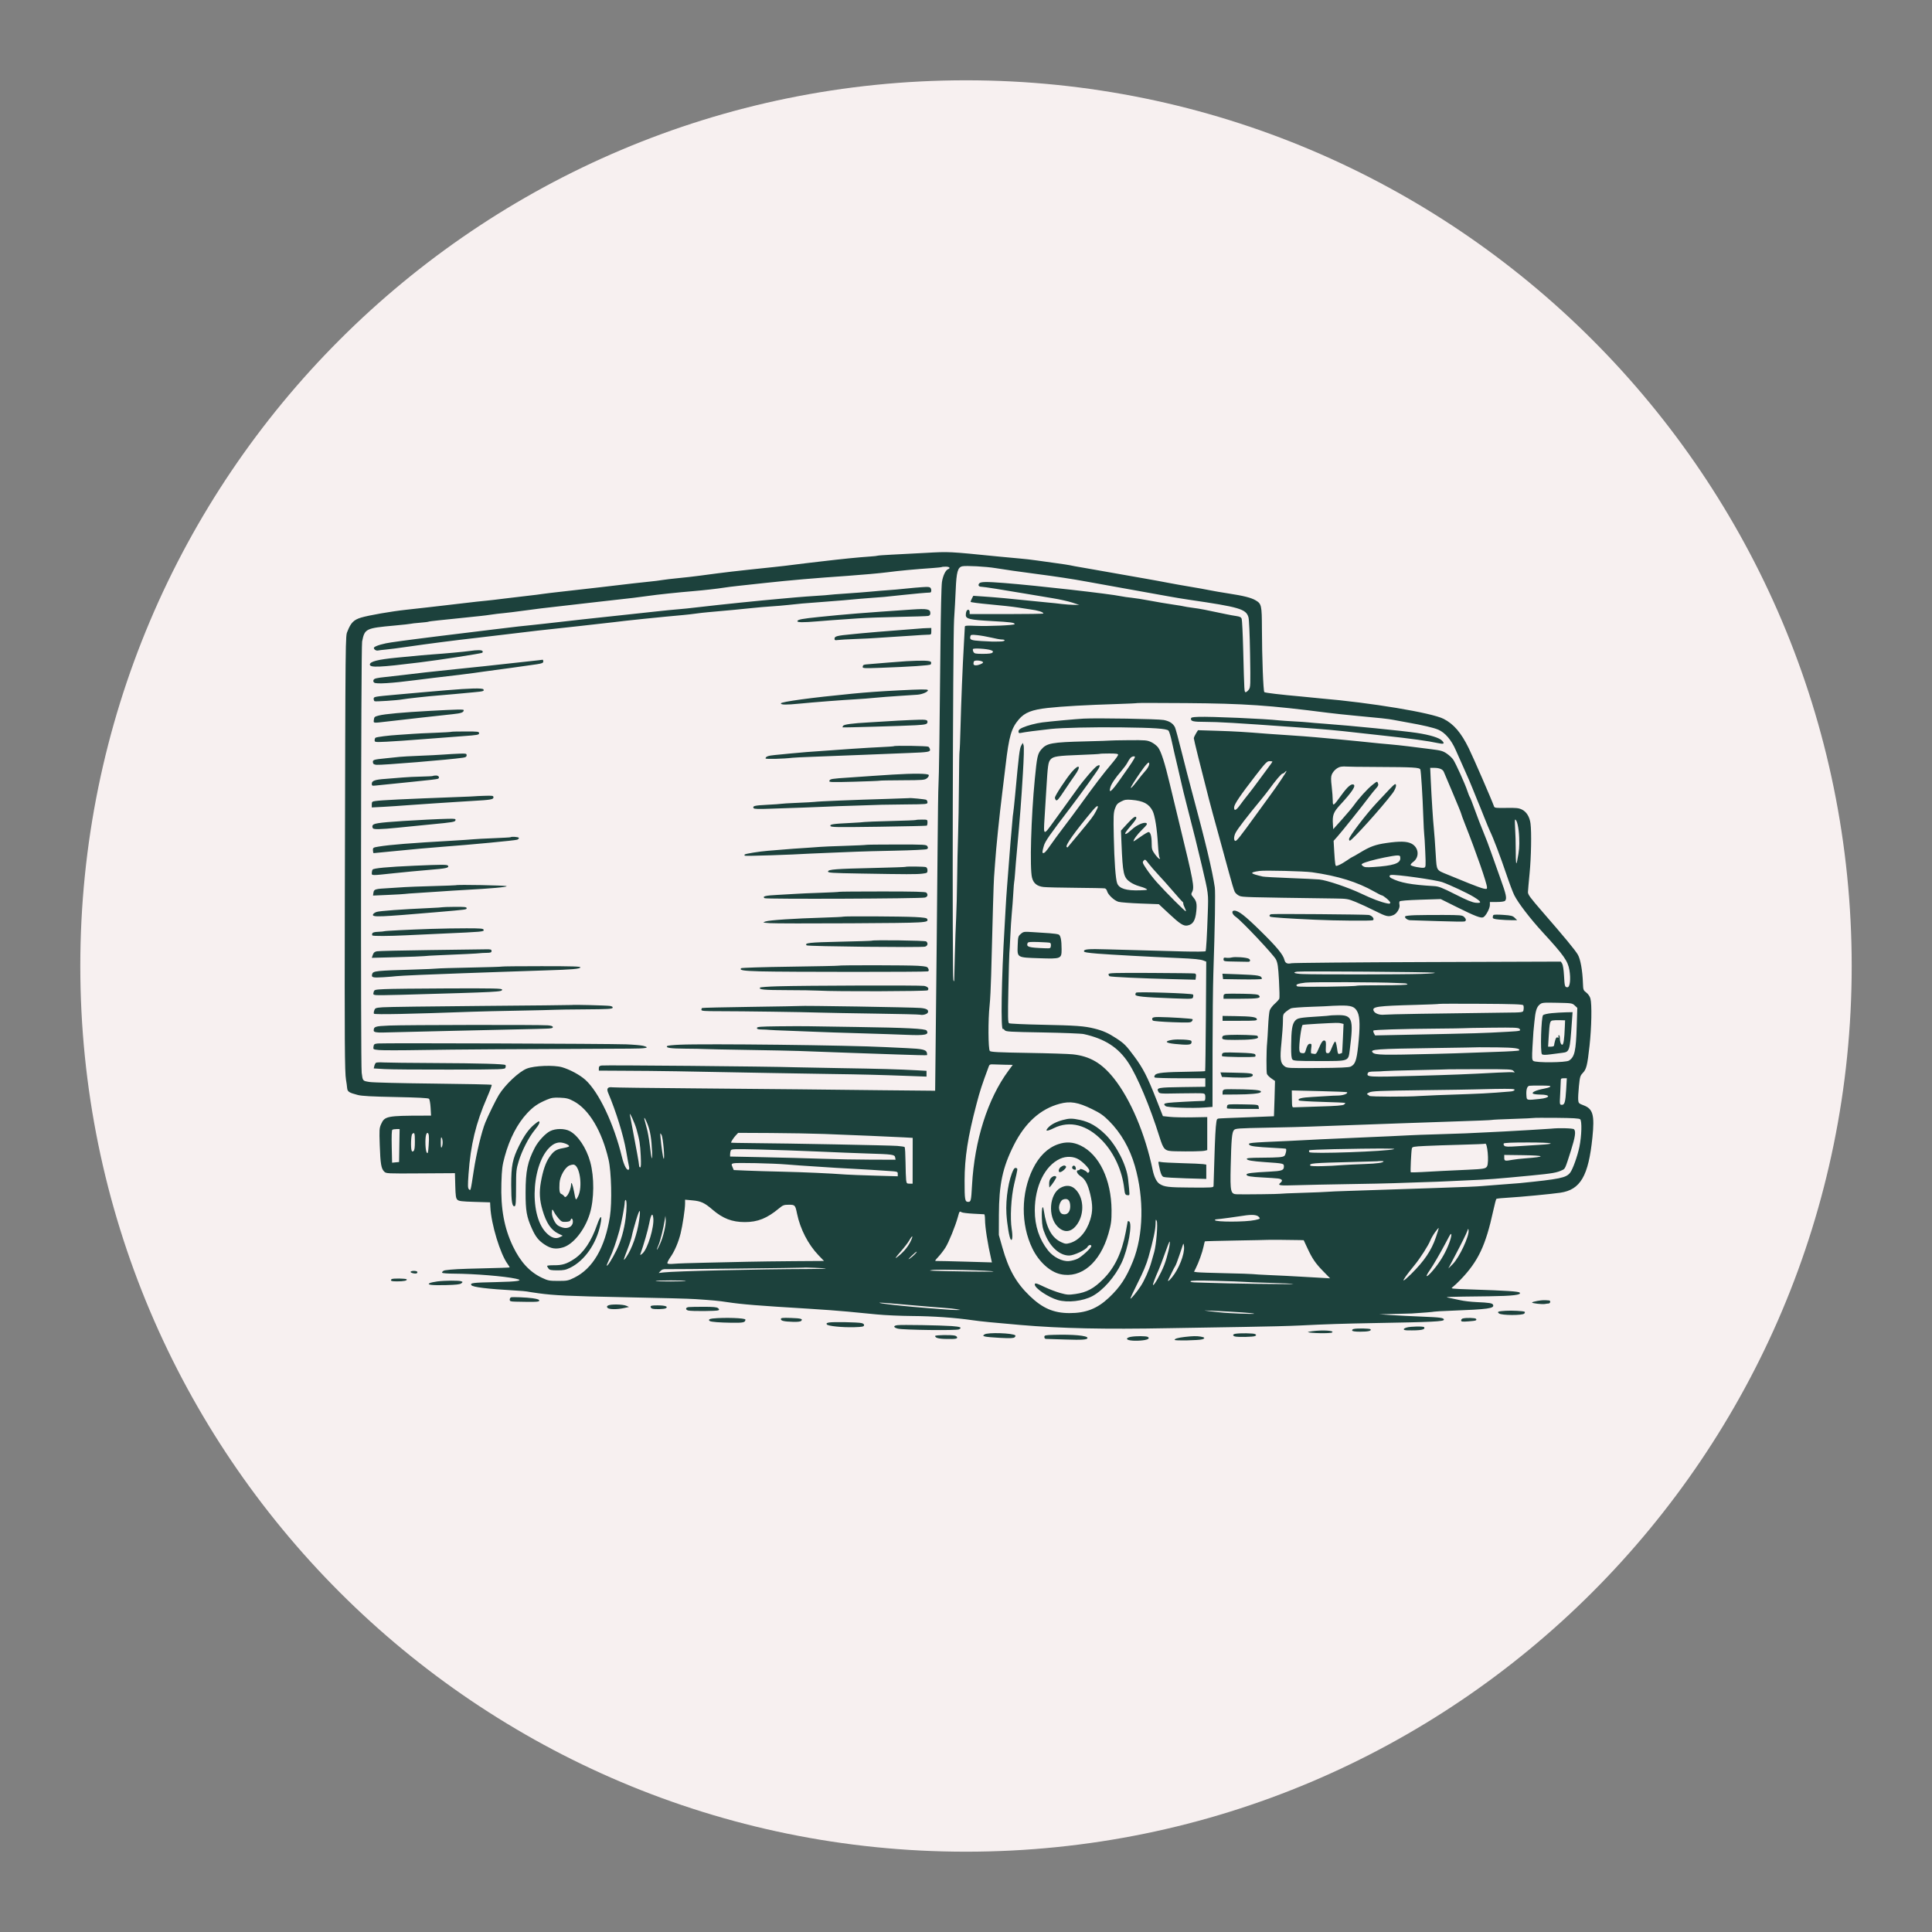 <svg xmlns="http://www.w3.org/2000/svg" xmlns:xlink="http://www.w3.org/1999/xlink" width="512" zoomAndPan="magnify" viewBox="0 0 384 384" height="512" preserveAspectRatio="xMidYMid meet" version="1.2"><rect x="0" y="0" width="384" height="384" fill="#808080" stroke="none"/><defs><clipPath id="acc3036665"><path d="M 15.961 15.961 L 368.039 15.961 L 368.039 368.039 L 15.961 368.039 Z M 15.961 15.961 "/></clipPath><clipPath id="a07730cfdf"><path d="M 192 15.961 C 94.777 15.961 15.961 94.777 15.961 192 C 15.961 289.223 94.777 368.039 192 368.039 C 289.223 368.039 368.039 289.223 368.039 192 C 368.039 94.777 289.223 15.961 192 15.961 Z M 192 15.961 "/></clipPath></defs><g id="a4f8dd277b"><g clip-rule="nonzero" clip-path="url(#acc3036665)"><g clip-rule="nonzero" clip-path="url(#a07730cfdf)"><path style=" stroke:none;fill-rule:nonzero;fill:#f7f0f0;fill-opacity:1;" d="M 15.961 15.961 L 368.039 15.961 L 368.039 368.039 L 15.961 368.039 Z M 15.961 15.961 "/></g></g><path style=" stroke:none;fill-rule:evenodd;fill:#1c413c;fill-opacity:1;" d="M 183.938 109.891 C 181.723 110.012 179.512 110.129 177.297 110.238 C 175.781 110.312 174.484 110.41 174.422 110.449 C 174.355 110.488 173.711 110.562 172.988 110.609 C 170.613 110.77 167.309 111.102 163.203 111.59 C 161.895 111.746 160.438 111.918 159.969 111.969 C 159.496 112.02 158.512 112.141 157.777 112.242 C 157.043 112.344 155.203 112.559 153.684 112.719 C 145.75 113.551 144.5 113.695 139.02 114.43 C 137.922 114.578 136.035 114.793 134.832 114.906 C 133.625 115.02 132.168 115.195 131.594 115.289 C 131.016 115.387 129.988 115.516 129.309 115.578 C 128.629 115.641 127.043 115.812 125.785 115.961 C 121.375 116.488 116.965 116.996 112.551 117.488 C 110.195 117.75 108.051 118.004 107.789 118.055 C 107.527 118.109 106.199 118.273 104.836 118.426 C 103.477 118.578 101.375 118.828 100.172 118.98 C 98.969 119.137 97.383 119.32 96.648 119.391 C 95.914 119.461 95.059 119.551 94.746 119.586 C 93.816 119.703 90.926 120.039 88.27 120.34 C 86.91 120.492 85.43 120.664 84.984 120.719 C 83.793 120.863 82.969 120.953 80.75 121.191 C 77.855 121.5 73.238 122.301 71.758 122.754 C 70.309 123.195 69.738 123.773 69.074 125.457 C 68.641 126.555 68.664 124.473 68.539 178.707 C 68.477 206.66 68.516 213.215 68.77 214.605 C 68.863 215.125 68.965 215.855 68.992 216.219 C 69.055 216.98 69.348 217.176 71.105 217.633 C 71.91 217.844 73.879 217.953 78.613 218.043 C 82.961 218.129 85.109 218.238 85.266 218.387 C 85.391 218.504 85.535 219.301 85.586 220.172 L 85.676 221.742 L 84.211 221.742 C 76.949 221.75 76.445 221.848 75.754 223.418 C 75.391 224.238 75.371 224.539 75.48 227.641 C 75.609 231.332 75.766 232.273 76.363 232.863 C 76.754 233.258 76.879 233.262 83.594 233.219 L 90.422 233.176 L 90.488 235.641 C 90.543 237.695 90.613 238.164 90.895 238.445 C 91.184 238.734 91.695 238.801 94.324 238.883 L 97.41 238.977 L 97.461 239.93 C 97.633 243.332 99.418 249.211 100.891 251.227 C 101.145 251.57 101.324 251.883 101.285 251.914 C 101.25 251.949 98.82 252.031 95.887 252.098 C 91.375 252.203 89.797 252.281 88.461 252.48 C 88.105 252.531 87.789 252.809 87.891 252.973 C 87.945 253.066 88.996 253.145 90.223 253.148 C 94.285 253.168 100.309 253.66 102.531 254.152 C 104.23 254.527 102.992 254.734 98.48 254.832 C 93.953 254.926 93.418 254.992 93.684 255.43 C 93.934 255.828 96.801 256.18 102.457 256.504 C 103.559 256.566 104.586 256.652 104.742 256.695 C 104.898 256.734 105.93 256.895 107.027 257.047 C 110.105 257.473 113.109 257.613 123.691 257.824 C 132.371 258 136.789 258.117 138.258 258.211 C 141.66 258.438 142.84 258.547 144.543 258.809 C 147.402 259.246 150.695 259.512 160.73 260.117 C 163.398 260.281 166.871 260.535 168.441 260.688 C 170.012 260.84 172.625 261.094 174.25 261.25 C 175.871 261.41 179.043 261.551 181.297 261.566 C 185.508 261.598 189.781 261.895 193.293 262.402 C 194.996 262.648 197.348 262.879 202.812 263.348 C 211.016 264.047 219.418 264.23 232.426 263.984 C 236.195 263.914 242.793 263.805 247.09 263.742 C 251.383 263.68 256.523 263.547 258.516 263.445 C 263.48 263.195 267.156 263.078 273.082 262.973 C 284.793 262.77 286.984 262.66 286.984 262.301 C 286.984 261.926 286.328 261.836 282.699 261.691 C 280.605 261.609 277.82 261.469 276.512 261.383 L 274.129 261.219 L 277.082 261.16 C 278.703 261.129 280.289 261.086 280.605 261.066 C 282.586 260.949 284.973 260.75 285.066 260.699 C 285.125 260.664 286.633 260.582 288.41 260.516 C 295.859 260.23 297.039 260.062 296.762 259.344 C 296.633 259.016 296.012 258.91 293.453 258.801 C 292.352 258.75 290.895 258.582 290.215 258.422 C 289.539 258.266 288.555 258.055 288.031 257.957 C 286.965 257.758 287.082 257.754 296.027 257.645 C 300.68 257.586 302.496 257.367 302.047 256.914 C 301.809 256.676 299.473 256.523 292.527 256.293 C 288.281 256.148 288.266 256.148 288.762 255.789 C 289.031 255.59 289.723 254.941 290.297 254.344 C 293.82 250.672 295.285 247.578 296.805 240.598 C 297.066 239.395 297.34 238.355 297.414 238.285 C 297.492 238.219 298.625 238.105 299.934 238.035 C 302.125 237.914 308.324 237.324 310.121 237.062 C 314.129 236.477 315.723 233.734 316.504 226.078 C 316.961 221.613 316.621 220.383 314.734 219.684 C 313.805 219.336 313.734 219.266 313.68 218.605 C 313.645 218.219 313.711 216.992 313.824 215.879 C 314.008 214.043 314.078 213.805 314.578 213.277 C 315.316 212.508 315.496 211.781 315.934 207.844 C 316.336 204.211 316.422 199.594 316.109 198.469 C 315.992 198.039 315.664 197.566 315.293 197.281 C 314.703 196.832 314.668 196.742 314.621 195.422 C 314.535 192.879 314.129 190.629 313.598 189.73 C 313.039 188.789 310.934 186.238 306.609 181.266 C 304.113 178.395 303.672 177.793 303.691 177.297 C 303.703 176.973 303.852 175.293 304.02 173.566 C 304.332 170.391 304.426 165.355 304.199 163.668 C 304.027 162.359 303.406 161.352 302.504 160.91 C 301.859 160.594 301.387 160.547 299.402 160.578 C 297.324 160.613 297.051 160.578 296.949 160.281 C 296.543 159.102 292.852 150.598 291.926 148.715 C 290.406 145.617 288.945 143.914 286.93 142.879 C 284.566 141.668 272.438 139.652 262.418 138.809 C 261.633 138.742 260.777 138.656 260.516 138.621 C 260.254 138.586 259.438 138.508 258.703 138.441 C 254.555 138.074 251.445 137.707 251.293 137.562 C 251.086 137.363 250.832 130.719 250.816 124.949 C 250.801 120.312 250.734 120.008 249.566 119.32 C 248.68 118.797 247.188 118.418 244.141 117.953 C 242.773 117.742 241.074 117.449 240.363 117.301 C 239.656 117.152 237.965 116.848 236.605 116.625 C 235.25 116.402 233.281 116.051 232.234 115.848 C 231.188 115.641 228.875 115.219 227.094 114.91 C 225.312 114.602 223.129 114.219 222.238 114.055 C 221.348 113.891 219.16 113.504 217.383 113.199 C 213.438 112.516 213.117 112.457 212.566 112.332 C 212.324 112.277 211.211 112.109 210.09 111.957 C 208.773 111.777 207.461 111.594 206.145 111.406 C 205.098 111.254 203.598 111.082 202.812 111.02 C 202.027 110.957 200.102 110.777 198.527 110.621 C 188.387 109.609 188.719 109.625 183.938 109.891 M 191.258 112.555 C 190.359 112.762 190.102 113.684 189.957 117.199 C 189.895 118.715 189.75 121.371 189.633 123.102 C 189.379 126.906 189.242 194.223 189.488 194.797 C 189.637 195.145 189.648 195.137 189.66 194.703 C 189.668 194.441 189.723 192.211 189.785 189.75 C 189.844 187.289 189.961 183.992 190.043 182.418 C 190.121 180.848 190.211 177.422 190.238 174.801 C 190.262 172.184 190.348 168.285 190.422 166.137 C 190.496 163.992 190.578 159.387 190.598 155.906 C 190.617 152.426 190.672 149.469 190.715 149.336 C 190.758 149.203 190.844 147.168 190.902 144.809 C 191.031 139.664 191.324 132.371 191.582 128.012 C 191.684 126.262 191.77 124.707 191.77 124.562 C 191.77 124.34 192.152 124.312 193.922 124.387 C 196.43 124.5 201.672 124.273 201.672 124.055 C 201.672 123.746 200.926 123.648 197.105 123.441 C 192.809 123.211 191.961 123.012 191.961 122.258 C 191.961 121.602 192.148 121.195 192.457 121.195 C 192.605 121.195 192.723 121.387 192.723 121.625 L 192.723 122.055 L 200.051 122.055 C 204.086 122.055 207.383 122.004 207.383 121.941 C 207.383 121.652 206.277 121.309 204.719 121.113 C 204.352 121.066 203.281 120.902 202.336 120.75 C 201.395 120.598 198.887 120.316 196.77 120.129 C 194.648 119.938 192.91 119.711 192.91 119.625 C 192.91 119.535 193.031 119.23 193.18 118.941 L 193.449 118.422 L 195.512 118.562 C 197.859 118.719 201.012 119.008 204.621 119.391 C 205.984 119.535 207.699 119.707 208.43 119.77 C 209.164 119.832 210.32 119.953 211.004 120.043 C 211.684 120.129 212.754 120.207 213.383 120.219 L 214.523 120.234 L 213.113 119.766 C 212.336 119.512 210.621 119.129 209.305 118.914 C 207.582 118.633 205.863 118.348 204.148 118.051 C 199.484 117.25 195.516 116.625 195.07 116.625 C 194.535 116.625 194.332 116.312 194.633 115.953 C 194.914 115.613 196.035 115.598 199.578 115.875 C 206.09 116.387 220.664 118.039 222.824 118.508 C 223.289 118.605 224.223 118.742 224.902 118.805 C 225.586 118.871 227.211 119.129 228.523 119.379 C 229.832 119.629 231.887 119.98 233.094 120.152 C 234.297 120.328 235.328 120.5 235.383 120.535 C 235.438 120.566 236.211 120.691 237.098 120.809 C 238.555 121 239.668 121.211 243.566 122.047 C 244.246 122.195 245.215 122.371 245.723 122.445 C 246.414 122.543 246.676 122.676 246.793 122.98 C 246.875 123.203 247.012 125.914 247.09 129.004 C 247.32 137.844 247.305 137.574 247.613 137.566 C 247.742 137.562 248.012 137.34 248.211 137.066 C 248.551 136.598 248.566 136.242 248.461 129.98 C 248.395 126.094 248.266 123.098 248.141 122.68 C 247.656 121.047 246.375 120.668 236.328 119.203 C 235.23 119.043 233.43 118.746 232.332 118.543 C 231.23 118.34 227.633 117.695 224.332 117.105 C 221.031 116.52 217.219 115.832 215.859 115.578 C 213.398 115.117 209.691 114.555 205.859 114.059 C 202.645 113.641 199.723 113.223 197.824 112.91 C 195.992 112.605 191.988 112.391 191.258 112.555 M 187.184 112.703 C 187.141 112.746 186.289 112.836 185.293 112.906 C 181.867 113.141 178.648 113.441 176.344 113.746 C 175.02 113.922 171.117 114.27 168.441 114.457 C 162.008 114.898 157.008 115.328 152.062 115.867 C 150.18 116.07 147.781 116.332 146.73 116.445 C 145.684 116.555 144.355 116.727 143.781 116.82 C 142.656 117.004 139.883 117.316 137.879 117.484 C 134.973 117.723 130.395 118.207 128.926 118.43 C 128.77 118.453 128.129 118.539 127.5 118.617 C 126.871 118.699 126.098 118.797 125.785 118.84 C 125.469 118.879 124.059 119.039 122.645 119.195 C 121.23 119.352 119.344 119.566 118.453 119.668 C 112.746 120.332 108.863 120.777 107.598 120.914 C 107.023 120.977 105.395 121.188 103.98 121.387 C 102.566 121.582 100.809 121.801 100.078 121.867 C 99.344 121.934 98.273 122.059 97.695 122.152 C 97.121 122.242 96.18 122.363 95.602 122.422 C 95.027 122.484 93.312 122.66 91.793 122.82 C 90.273 122.98 88.184 123.195 87.148 123.301 C 86.109 123.406 85.207 123.527 85.141 123.57 C 85.07 123.613 84.289 123.703 83.406 123.777 C 82.52 123.848 81.742 123.938 81.68 123.973 C 81.613 124.012 80.145 124.172 78.414 124.332 C 72.676 124.855 72.484 124.953 71.973 127.508 C 71.746 128.648 71.664 211.449 71.887 213.215 C 72.098 214.871 72.07 214.836 73.473 215.055 C 74.176 215.164 79.891 215.305 86.176 215.371 C 92.461 215.438 97.656 215.547 97.723 215.617 C 97.789 215.688 97.375 216.816 96.805 218.125 C 94.578 223.23 93.535 227.547 93.125 233.352 C 92.961 235.688 92.973 236.145 93.207 236.379 C 93.551 236.723 93.531 236.793 94.16 232.68 C 94.691 229.211 95.727 224.906 96.469 223.086 C 97.023 221.723 98.582 218.543 99.145 217.633 C 100.402 215.582 103.156 212.992 104.723 212.387 C 106.23 211.801 110.098 211.656 111.711 212.121 C 113.262 212.57 115.258 213.648 116.34 214.621 C 119.008 217.02 122.008 223.34 123.602 229.918 C 124.016 231.633 124.59 232.711 124.957 232.484 C 125.062 232.418 125.094 232.141 125.023 231.863 C 124.953 231.586 124.691 230.16 124.438 228.695 C 123.922 225.684 122.43 220.879 120.867 217.188 C 120.516 216.348 120.801 215.988 121.727 216.113 C 122.074 216.16 129.297 216.254 137.781 216.32 C 146.266 216.387 155.734 216.473 158.824 216.512 C 161.914 216.555 169.262 216.633 175.152 216.691 L 185.867 216.793 L 185.902 213.508 C 185.922 211.699 185.953 208.938 185.969 207.367 C 186.113 194.461 186.266 178.957 186.348 168.996 C 186.398 162.449 186.48 156.621 186.531 156.047 C 186.629 154.867 186.773 144.398 186.926 127.957 C 186.98 121.883 187.109 116.359 187.219 115.68 C 187.414 114.418 187.941 113.32 188.441 113.129 C 188.98 112.922 188.719 112.629 187.992 112.629 C 187.59 112.629 187.227 112.66 187.184 112.703 M 181.77 116.82 C 180.828 116.898 179.672 117.012 179.199 117.07 C 178.73 117.129 177.57 117.227 176.629 117.293 C 175.453 117.375 174.281 117.473 173.105 117.586 C 172.113 117.68 169.906 117.852 168.207 117.965 C 166.508 118.078 164.965 118.199 164.781 118.234 C 164.594 118.27 163.5 118.355 162.348 118.422 C 161.195 118.492 159.309 118.633 158.156 118.734 C 157.004 118.84 155.633 118.961 155.109 119.008 C 151.305 119.336 143.062 120.18 139.113 120.648 C 137.336 120.859 135.363 121.066 134.734 121.105 C 134.105 121.148 132.051 121.352 130.164 121.559 C 128.281 121.766 126.266 121.984 125.691 122.043 C 122.207 122.395 108.988 123.848 108.172 123.969 C 107.91 124.008 106.793 124.129 105.695 124.238 C 103.406 124.465 103.504 124.453 98.172 125.098 C 90.828 125.984 89.426 126.156 87.223 126.438 C 85.699 126.633 84.176 126.824 82.652 127.016 C 81.344 127.176 80.059 127.344 79.797 127.391 C 79.535 127.438 78.633 127.566 77.797 127.676 C 76.344 127.871 74.758 128.32 74.387 128.648 C 74.105 128.891 74.656 129.391 75.105 129.297 C 75.328 129.246 76.027 129.164 76.656 129.109 C 77.285 129.059 79.254 128.801 81.035 128.543 C 84.996 127.965 90.762 127.223 94.461 126.812 C 95.977 126.641 98.977 126.289 101.125 126.023 C 105.523 125.48 107.309 125.277 115.027 124.449 C 118.012 124.125 121.094 123.777 121.883 123.676 C 124.074 123.383 131.352 122.637 135.879 122.234 C 136.508 122.18 137.578 122.055 138.258 121.961 C 138.938 121.863 140.055 121.738 140.734 121.68 C 143.715 121.426 148.379 120.984 149.777 120.824 C 150.617 120.73 152.16 120.598 153.207 120.531 C 154.254 120.465 155.797 120.336 156.633 120.242 C 158.719 120.004 160.012 119.891 163.016 119.676 C 165.844 119.469 169.73 119.145 170.918 119.016 C 171.336 118.969 172.492 118.879 173.488 118.812 C 175.453 118.684 175.602 118.668 179.391 118.258 C 181.633 118.012 184.117 117.793 184.867 117.773 C 185.211 117.766 185.156 116.879 184.801 116.742 C 184.469 116.613 184.227 116.621 181.77 116.82 M 181.297 121.145 C 171.41 121.816 168.242 122.07 162.773 122.629 C 159.422 122.973 158.594 123.129 158.488 123.441 C 158.395 123.727 159.582 123.742 162.539 123.492 C 164.605 123.32 165.199 123.273 170.633 122.902 C 172.148 122.797 175.793 122.664 178.723 122.609 C 181.656 122.555 184.25 122.469 184.484 122.422 C 184.793 122.355 184.914 122.195 184.914 121.855 C 184.914 121.066 184.285 120.945 181.297 121.145 M 182.82 124.926 C 182.559 124.953 181.059 125.074 179.484 125.191 C 176.062 125.449 172.348 125.754 171.297 125.863 C 170.879 125.906 169.98 125.992 169.297 126.059 C 166.363 126.332 165.871 126.461 165.871 126.938 C 165.871 127.246 165.973 127.293 166.488 127.211 C 166.828 127.16 168.48 127.062 170.156 127 C 171.832 126.938 173.586 126.852 174.059 126.805 C 174.531 126.762 175.773 126.68 176.82 126.625 C 177.867 126.57 179.84 126.441 181.199 126.344 C 182.562 126.242 183.996 126.156 184.391 126.152 C 185.078 126.148 185.105 126.125 185.105 125.48 L 185.105 124.816 L 184.199 124.844 C 183.703 124.859 183.082 124.895 182.82 124.926 M 192.867 126.488 C 192.691 127.16 192.98 127.285 195.016 127.41 C 197.039 127.531 197.262 127.539 198.875 127.5 C 199.812 127.48 199.996 127.102 199.066 127.102 C 198.801 127.102 197.883 126.934 197.031 126.73 C 196.18 126.531 194.918 126.309 194.223 126.238 C 193.07 126.121 192.957 126.141 192.867 126.488 M 193.387 129.004 C 193.324 129.105 193.367 129.359 193.48 129.57 C 193.664 129.914 193.875 129.957 195.371 129.957 C 196.566 129.957 197.117 129.879 197.27 129.695 C 197.441 129.488 197.379 129.391 196.961 129.234 C 196.219 128.953 193.527 128.777 193.387 129.004 M 93.316 129.391 C 92.203 129.551 88.508 129.891 85.984 130.066 C 84.566 130.164 83.664 130.246 78.809 130.719 C 75.125 131.074 73.512 131.488 73.512 132.078 C 73.512 132.73 75.398 132.652 83.414 131.66 C 87.48 131.156 95.555 129.91 95.82 129.75 C 95.961 129.66 95.988 129.547 95.902 129.406 C 95.754 129.172 94.891 129.164 93.316 129.391 M 107.027 131.234 C 95.328 132.52 95.805 132.469 90.555 133.004 C 86.266 133.441 82.254 133.887 80.273 134.145 C 79.539 134.238 77.926 134.422 76.691 134.551 C 74.914 134.734 74.406 134.852 74.266 135.109 C 74.145 135.34 74.176 135.512 74.379 135.676 C 74.754 135.988 77.836 135.801 82.559 135.184 C 84.555 134.926 87.59 134.559 91.316 134.129 C 92.258 134.023 93.547 133.855 94.172 133.762 C 94.801 133.664 95.66 133.543 96.078 133.492 C 97.844 133.27 105.512 132.211 106.695 132.027 C 107.762 131.859 107.98 131.766 107.98 131.461 C 107.98 131.262 107.914 131.113 107.836 131.129 C 107.758 131.145 107.395 131.191 107.027 131.234 M 180.152 131.418 C 179.578 131.449 177.992 131.57 176.629 131.684 C 175.27 131.801 173.598 131.938 172.918 131.992 C 171.566 132.098 171.531 132.109 171.465 132.555 C 171.426 132.828 171.789 132.848 175.07 132.73 C 180.977 132.516 184.777 132.262 184.973 132.066 C 185.074 131.969 185.102 131.75 185.039 131.586 C 184.926 131.289 183.418 131.234 180.152 131.418 M 193.609 131.418 C 193.539 131.484 193.484 131.699 193.484 131.891 C 193.484 132.137 193.625 132.242 193.949 132.242 C 194.477 132.242 195.387 131.871 195.387 131.66 C 195.387 131.34 193.891 131.133 193.609 131.418 M 88.652 137.195 C 86.453 137.379 84.051 137.59 83.32 137.656 C 82.586 137.723 80.527 137.91 78.75 138.066 C 74.32 138.465 74.273 138.473 74.273 138.902 C 74.273 139.102 74.355 139.316 74.453 139.375 C 74.625 139.48 79.016 139.191 79.938 139.012 C 80.668 138.871 85.332 138.359 86.938 138.246 C 87.773 138.188 89.316 138.055 90.363 137.949 C 91.414 137.844 93.109 137.688 94.133 137.598 C 96.062 137.426 96.297 137.355 96.086 137.016 C 95.91 136.73 93.406 136.793 88.652 137.195 M 178.691 137.215 C 174.82 137.414 172.367 137.59 169.488 137.867 C 161.328 138.652 155.207 139.484 155.207 139.805 C 155.207 140.102 156.254 140.113 158.918 139.852 C 161.52 139.59 167.625 139.117 170.059 138.988 C 171.16 138.926 172.875 138.797 173.867 138.695 C 174.863 138.594 176.961 138.43 178.535 138.332 C 180.105 138.23 181.828 138.117 182.363 138.078 C 183.359 138.004 184.594 137.445 184.41 137.148 C 184.305 136.98 182.949 136.996 178.691 137.215 M 226.027 139.742 C 225.984 139.777 224.195 139.863 222.047 139.93 C 215.867 140.121 211.125 140.391 208.242 140.711 C 205.109 141.059 203.668 141.625 202.523 142.961 C 201 144.738 200.543 146.328 199.867 152.141 C 199.723 153.398 199.43 155.797 199.219 157.473 C 198.621 162.277 197.988 168.434 197.77 171.66 C 197.707 172.551 197.621 173.762 197.574 174.352 C 197.496 175.312 197.301 181.891 197 193.844 C 196.941 196.148 196.805 198.848 196.691 199.844 C 196.375 202.668 196.406 208.562 196.738 208.891 C 196.953 209.102 198.445 209.176 204.336 209.273 C 208.371 209.336 212.363 209.465 213.211 209.555 C 216.625 209.926 218.965 211.289 221.379 214.312 C 224.699 218.477 227.617 225.355 229.094 232.512 C 229.383 233.906 229.883 234.926 230.461 235.297 C 231.422 235.914 232.195 236.008 236.664 236.035 C 240.945 236.062 241.188 236.047 241.203 235.711 C 241.215 235.52 241.281 233.301 241.355 230.789 C 241.492 226.086 241.602 224.012 241.773 222.934 C 241.863 222.355 241.922 222.312 242.668 222.285 C 243.109 222.27 243.684 222.238 243.945 222.223 C 244.207 222.203 246.395 222.121 248.801 222.039 C 251.211 221.957 253.195 221.879 253.207 221.863 C 253.219 221.852 253.273 220.266 253.324 218.344 L 253.418 214.848 L 252.688 214.344 C 252.285 214.066 251.895 213.668 251.816 213.461 C 251.672 213.066 251.695 208.715 251.852 207.25 C 251.898 206.789 251.988 205.301 252.055 203.938 C 252.117 202.578 252.254 201.188 252.355 200.848 C 252.457 200.512 252.906 199.91 253.352 199.516 C 253.797 199.121 254.211 198.656 254.277 198.484 C 254.34 198.312 254.309 196.684 254.207 194.867 C 254.055 192.137 253.953 191.414 253.617 190.719 C 253.176 189.805 246.785 183.023 245.613 182.223 C 244.867 181.719 244.699 180.992 245.328 180.992 C 246.152 180.992 247.43 181.98 250.539 185.035 C 253.766 188.199 255.023 189.723 255.285 190.766 C 255.457 191.445 255.848 191.637 256.684 191.453 C 257.062 191.371 269.266 191.262 283.805 191.215 L 310.234 191.125 L 310.492 191.535 C 310.645 191.773 310.797 192.754 310.859 193.902 C 310.977 196.055 311.027 196.227 311.547 196.227 C 312.043 196.227 312.23 194.586 311.934 192.824 C 311.625 191 310.844 189.891 306.617 185.289 C 304.137 182.59 301.77 179.504 300.977 177.934 C 300.699 177.391 299.973 175.461 299.363 173.648 C 298.285 170.453 296.766 166.453 296.184 165.281 C 296.027 164.965 295.477 163.637 294.957 162.328 C 294.441 161.02 293.852 159.562 293.645 159.094 C 293.441 158.621 293.023 157.59 292.719 156.801 C 292.414 156.012 291.695 154.34 291.125 153.086 C 290.555 151.832 289.762 150.047 289.359 149.121 C 288.477 147.078 287.227 145.613 285.871 145.031 C 284.945 144.633 282.879 144.148 279.652 143.578 C 278.711 143.41 277.508 143.191 276.984 143.086 C 275.98 142.887 274.387 142.711 269.273 142.242 C 267.547 142.082 265.145 141.824 263.941 141.672 C 252.27 140.172 247.301 139.836 235.738 139.746 C 230.438 139.707 226.07 139.703 226.027 139.742 M 85.414 141.293 C 80.039 141.586 76.52 141.906 75.297 142.215 C 74.453 142.43 74.363 142.508 74.309 143.059 C 74.238 143.773 74.023 143.746 77.109 143.387 C 80.109 143.035 87.457 142.215 89.977 141.949 C 91.695 141.77 92.16 141.598 92.172 141.145 C 92.176 140.965 90.926 140.992 85.414 141.293 M 238.188 142.484 C 236.898 142.535 236.711 142.586 236.711 142.891 C 236.711 143.367 237.211 143.473 239.566 143.477 C 242.133 143.48 245.68 143.688 257.293 144.523 C 263.887 144.996 265.234 145.117 270.035 145.664 C 271.781 145.859 273.527 146.055 275.273 146.242 C 280.301 146.781 283.973 147.289 285.793 147.695 C 286.973 147.957 287.203 147.828 286.633 147.223 C 286.082 146.637 284.219 146.062 281.555 145.664 C 278.891 145.262 268.461 144.227 263.371 143.855 C 261.957 143.754 260.457 143.629 260.039 143.578 C 259.617 143.527 258.332 143.438 257.18 143.379 C 256.027 143.32 254.742 143.234 254.324 143.188 C 251.402 142.859 240.656 142.391 238.188 142.484 M 215.383 142.832 C 213.953 142.906 208.805 143.375 207.195 143.582 C 205.922 143.746 204.203 144.195 203.262 144.613 C 202.668 144.875 202.434 145.09 202.434 145.375 C 202.434 145.684 202.527 145.75 202.859 145.68 C 203.711 145.5 206.051 145.191 208.898 144.883 C 211.137 144.645 217.266 144.504 222.809 144.57 C 229.363 144.645 231.848 144.816 232.246 145.215 C 232.387 145.359 232.684 146.332 232.906 147.379 C 233.129 148.43 233.637 150.656 234.043 152.332 C 234.445 154.008 234.832 155.68 234.902 156.047 C 234.973 156.41 235.406 158.168 235.863 159.949 C 237.246 165.301 238.051 168.543 238.828 171.852 C 240.23 177.82 240.188 177.516 240.059 181.371 C 239.902 185.965 239.738 188.855 239.617 189.059 C 239.562 189.148 237.539 189.168 235.113 189.105 C 227.898 188.918 223.875 188.809 220.039 188.691 C 216.281 188.578 215.445 188.648 215.445 189.074 C 215.445 189.262 216.145 189.383 218.129 189.543 C 220.637 189.746 228.508 190.176 234.141 190.414 C 237.375 190.555 238.594 190.676 239.23 190.926 L 239.75 191.129 L 239.68 201.973 C 239.637 207.938 239.57 212.852 239.531 212.891 C 239.488 212.934 238.09 212.984 236.418 213.008 C 231.488 213.07 229.906 213.223 229.586 213.656 C 229.387 213.934 229.375 214.066 229.539 214.168 C 229.66 214.246 231.965 214.312 234.664 214.312 L 239.566 214.316 L 239.566 216.004 L 235.004 216.066 C 230.152 216.129 229.812 216.195 230.234 216.977 C 230.453 217.391 230.496 217.391 234.57 217.316 C 236.836 217.273 238.887 217.277 239.129 217.324 C 239.492 217.395 239.566 217.527 239.566 218.105 C 239.566 218.641 239.488 218.809 239.234 218.812 C 237.613 218.848 232.828 219.109 232.188 219.199 C 231.316 219.32 231.207 219.461 231.676 219.852 C 232.023 220.137 236.996 220.309 239.473 220.121 L 240.996 220.004 L 241.004 209.02 C 241.008 202.977 241.078 195.977 241.164 193.465 C 241.477 184.086 241.59 177.316 241.449 176.359 C 240.977 173.094 239.613 167.391 236.965 157.57 C 236.383 155.422 235.418 151.695 234.82 149.285 C 234.219 146.875 233.637 144.734 233.523 144.523 C 233.109 143.754 232.418 143.316 231.281 143.105 C 230.152 142.895 218.219 142.691 215.383 142.832 M 180.914 143.117 C 179.395 143.18 177.383 143.289 176.438 143.355 C 175.496 143.418 173.781 143.523 172.629 143.586 C 169.438 143.758 167.742 143.984 167.57 144.262 C 167.484 144.398 167.438 144.535 167.469 144.566 C 167.535 144.633 179.617 144.285 181.996 144.148 C 184.023 144.031 184.344 143.941 184.344 143.48 C 184.344 143.012 184.055 142.98 180.914 143.117 M 237.695 145.805 C 237.469 146.172 237.281 146.598 237.281 146.746 C 237.281 146.992 238.664 152.559 240.301 158.902 C 240.609 160.105 241.434 163.148 242.133 165.66 C 242.832 168.176 243.793 171.688 244.27 173.469 C 244.746 175.25 245.258 176.949 245.41 177.246 C 245.562 177.543 245.98 177.906 246.34 178.059 C 246.988 178.328 247.32 178.336 265.273 178.582 C 267.73 178.617 267.918 178.648 269.465 179.277 C 270.355 179.637 272.062 180.43 273.262 181.035 C 275.574 182.199 275.961 182.289 276.961 181.871 C 277.672 181.574 278.32 180.445 278.152 179.785 C 278.098 179.555 278.109 179.277 278.184 179.16 C 278.27 179.027 279.777 178.906 282.332 178.824 L 286.348 178.695 L 289.473 180.25 C 293.219 182.109 294.367 182.551 294.828 182.305 C 295.336 182.035 296.125 180.555 296.125 179.879 L 296.125 179.277 L 297.516 179.277 C 298.34 179.277 298.996 179.184 299.133 179.051 C 299.547 178.633 299.375 177.785 298.234 174.656 C 297.617 172.957 296.785 170.621 296.391 169.469 C 295.996 168.316 295.297 166.477 294.836 165.375 C 294.375 164.277 293.617 162.312 293.152 161.008 C 292.688 159.707 292.234 158.551 292.145 158.438 C 292.059 158.328 291.832 157.766 291.645 157.188 C 291.215 155.859 289.359 151.758 288.836 150.977 C 288.617 150.648 288.043 150.113 287.562 149.785 C 286.797 149.262 286.398 149.148 284.406 148.902 C 283.152 148.746 281.141 148.492 279.938 148.34 C 278.734 148.191 277.105 148.016 276.32 147.953 C 275.535 147.891 274.547 147.801 274.129 147.754 C 272.168 147.543 267.633 147.09 265.656 146.91 C 264.449 146.805 262.566 146.633 261.465 146.531 C 260.367 146.43 258.051 146.258 256.324 146.145 C 254.598 146.035 252.668 145.902 252.039 145.852 C 247.195 145.465 245.469 145.363 242.027 145.254 L 238.109 145.133 Z M 89.684 145.457 C 89.641 145.496 88.145 145.586 86.367 145.652 C 84.586 145.715 82.656 145.809 82.082 145.859 C 81.504 145.906 80.219 145.996 79.227 146.055 C 77.25 146.172 74.898 146.469 74.633 146.633 C 74.539 146.691 74.465 146.914 74.465 147.133 C 74.465 147.516 74.527 147.523 76.797 147.422 C 78.078 147.363 81.273 147.145 83.891 146.934 C 86.508 146.727 90.129 146.449 91.938 146.32 C 94.926 146.109 95.223 146.055 95.223 145.734 C 95.223 145.406 95.023 145.383 92.492 145.383 C 90.988 145.383 89.727 145.414 89.684 145.457 M 220.672 147.191 C 220.645 147.215 218.434 147.289 215.762 147.355 C 209.02 147.52 208.027 147.707 206.945 148.988 C 206.234 149.836 206.105 150.422 205.68 154.809 C 204.934 162.473 204.648 172.555 205.121 174.434 C 205.41 175.574 206.121 176.148 207.418 176.301 C 207.977 176.363 210.875 176.438 213.859 176.457 C 216.844 176.48 219.43 176.535 219.602 176.574 C 219.777 176.613 219.973 176.852 220.035 177.102 C 220.219 177.84 221.488 179.027 222.332 179.246 C 222.75 179.355 224.723 179.508 226.711 179.582 L 230.324 179.715 L 232.281 181.543 C 234.531 183.648 235.234 184.102 236.027 183.949 C 237.105 183.746 237.586 182.973 237.773 181.129 C 237.93 179.629 237.816 179.109 237.176 178.348 C 236.734 177.82 236.715 177.727 236.949 177.277 C 237.43 176.359 237.207 175.168 234.516 164.137 C 233.852 161.414 232.953 157.688 232.516 155.855 C 231.512 151.617 230.781 149.348 230.168 148.543 C 229.902 148.195 229.293 147.723 228.812 147.5 C 228.008 147.121 227.664 147.09 224.332 147.117 C 222.348 147.133 220.699 147.168 220.672 147.191 M 202.98 148.184 C 202.656 148.738 202.52 149.84 201.762 158.043 C 201.594 159.824 201.426 161.41 201.387 161.566 C 201.344 161.727 201.262 162.539 201.199 163.375 C 201.141 164.215 201.051 165.242 201 165.66 C 200.953 166.082 200.781 168.137 200.625 170.23 C 200.465 172.328 200.258 175.027 200.16 176.23 C 200.047 177.691 199.949 179.148 199.871 180.609 C 199.805 181.816 199.715 183.441 199.668 184.23 C 199.047 194.465 198.879 204.984 199.344 204.52 C 199.398 204.465 199.551 204.57 199.684 204.75 C 199.902 205.051 200.605 205.094 207.227 205.207 C 211.242 205.277 214.922 205.422 215.406 205.531 C 219.609 206.465 222.277 208.188 224.297 211.27 C 226.07 213.98 228.566 219.93 230.449 225.934 C 231.293 228.617 231.469 228.777 233.605 228.824 C 236.395 228.887 238.973 228.836 239.473 228.711 L 239.949 228.59 L 239.949 222.027 L 236.949 222.082 C 235.297 222.113 233.316 222.07 232.543 221.988 L 231.137 221.84 L 229.832 218.52 C 228.066 214.023 227.184 212.305 225.426 209.941 C 223.816 207.773 223.449 207.406 221.855 206.359 C 220.312 205.344 219.219 204.859 217.543 204.441 C 215.496 203.93 213.969 203.82 206.906 203.672 C 203.555 203.602 200.695 203.469 200.551 203.379 C 200.328 203.242 200.305 202.152 200.422 196.625 C 200.496 193.004 200.582 189.781 200.617 189.465 C 200.652 189.152 200.738 187.652 200.805 186.133 C 200.871 184.613 201.004 182.559 201.098 181.562 C 201.195 180.566 201.328 178.77 201.398 177.562 C 201.465 176.359 201.547 175.332 201.578 175.277 C 201.609 175.227 201.684 174.453 201.75 173.566 C 201.859 172.062 201.91 171.441 202.141 168.898 C 202.781 161.812 202.953 159.605 203.309 153.727 C 203.496 150.648 203.551 148.453 203.453 148.152 L 203.285 147.652 Z M 177.66 148.312 C 177.617 148.352 176.367 148.438 174.879 148.504 C 172.617 148.602 167.285 148.957 160.348 149.473 C 159.562 149.531 158.105 149.66 157.109 149.762 C 156.117 149.863 154.703 150 153.969 150.07 C 152.668 150.191 152.16 150.383 152.16 150.75 C 152.16 150.918 155.75 150.828 157.492 150.613 C 157.859 150.57 159.613 150.484 161.395 150.422 C 163.176 150.363 167.719 150.184 171.488 150.031 C 175.258 149.875 179.457 149.707 180.82 149.656 C 184.449 149.52 184.922 149.441 184.848 148.973 C 184.816 148.762 184.668 148.508 184.52 148.414 C 184.262 148.254 177.828 148.156 177.66 148.312 M 88.176 149.973 C 87.285 150.039 85.117 150.152 83.359 150.219 C 81.598 150.289 79.844 150.383 79.453 150.43 C 79.066 150.473 77.824 150.602 76.695 150.715 C 74.234 150.961 74.047 151.023 74.121 151.547 C 74.164 151.855 74.336 151.965 74.836 152.012 C 75.832 152.109 89.523 150.98 92.031 150.598 C 92.578 150.516 92.746 150.402 92.746 150.117 C 92.746 149.773 92.625 149.746 91.27 149.797 C 90.457 149.824 89.066 149.902 88.176 149.973 M 218.605 149.832 C 218.559 149.871 216.859 149.965 214.824 150.039 C 210.152 150.211 209.332 150.336 208.801 150.957 C 208.328 151.504 208.254 152.043 207.945 157.188 C 207.828 159.125 207.676 161.613 207.605 162.715 C 207.387 166.109 207.402 166.113 209.383 163.359 C 210.285 162.105 211.191 160.855 212.098 159.605 C 212.785 158.664 213.469 157.715 214.145 156.766 C 215.434 154.957 217.562 152.496 218.078 152.219 C 218.582 151.949 218.703 152.102 218.418 152.648 C 218.121 153.219 214.805 157.828 212.828 160.426 C 208.555 166.031 207.754 167.18 207.477 168.109 C 207.16 169.172 207.125 169.566 207.336 169.562 C 207.633 169.555 207.926 169.238 208.816 167.945 C 209.32 167.215 210.52 165.586 211.477 164.328 C 212.434 163.07 213.855 161.164 214.633 160.086 C 217.719 155.816 219.25 153.812 221.047 151.684 C 221.703 150.91 222.238 150.16 222.238 150.016 C 222.238 149.82 221.824 149.762 220.461 149.762 C 219.484 149.762 218.648 149.793 218.605 149.832 M 224.672 150.664 C 224.508 150.848 224.242 151.266 224.078 151.594 C 223.914 151.918 223.379 152.648 222.895 153.211 C 221.664 154.641 220.902 155.773 220.703 156.465 C 220.305 157.848 220.906 157.363 222.637 154.902 C 223.039 154.328 223.762 153.297 224.242 152.617 C 224.723 151.938 225.242 151.145 225.395 150.855 C 225.652 150.371 225.648 150.332 225.32 150.332 C 225.121 150.332 224.832 150.48 224.672 150.664 M 249.621 154.066 C 246.492 158.105 245.301 159.867 245.289 160.473 C 245.273 161.266 245.672 161.105 246.477 159.996 C 246.871 159.445 247.578 158.527 248.047 157.949 C 248.516 157.375 249.477 156.102 250.184 155.125 C 250.891 154.148 251.789 152.93 252.184 152.418 C 252.574 151.906 252.898 151.441 252.898 151.387 C 252.898 151.328 252.645 151.285 252.336 151.285 C 251.84 151.285 251.531 151.602 249.621 154.066 M 227.344 152.566 C 226.477 153.734 225.281 155.527 224.902 156.234 C 224.48 157.027 225.039 156.527 226 155.254 C 226.523 154.559 227.242 153.672 227.594 153.285 C 228.262 152.555 228.605 151.742 228.324 151.566 C 228.234 151.512 227.793 151.961 227.344 152.566 M 266.609 152.379 C 265.859 152.465 265.035 153.148 264.695 153.969 C 264.523 154.383 264.52 154.945 264.684 156.312 C 264.797 157.301 264.895 158.555 264.895 159.102 C 264.895 160.328 265.012 160.254 266.613 158.039 C 267.777 156.422 268.539 155.75 269 155.93 C 269.57 156.148 268.797 157.336 266.387 159.949 C 265.012 161.438 264.801 162.008 264.93 163.902 L 264.988 164.809 L 266.742 162.855 C 267.703 161.781 268.77 160.516 269.105 160.043 C 270.117 158.625 271.785 156.789 272.785 155.996 C 273.719 155.258 273.73 155.254 273.887 155.68 C 274.012 156.02 273.93 156.234 273.5 156.695 C 273.199 157.02 272.535 157.84 272.027 158.52 C 270.652 160.352 266.824 165.141 265.883 166.203 L 265.066 167.125 L 265.18 169.152 C 265.242 170.27 265.336 171.414 265.391 171.691 C 265.488 172.195 265.496 172.199 266.156 171.922 C 266.523 171.77 267.246 171.348 267.762 170.984 C 268.277 170.625 268.742 170.328 268.801 170.328 C 268.855 170.328 269.562 169.926 270.371 169.434 C 272.316 168.254 273.387 167.867 275.559 167.555 C 278.215 167.172 279.613 167.203 280.531 167.672 C 282.008 168.426 282.191 170.348 280.879 171.316 C 280.566 171.547 280.34 171.82 280.375 171.922 C 280.453 172.164 282.559 172.59 283.043 172.461 C 283.395 172.371 283.406 172.227 283.281 169.301 C 283.211 167.613 283.117 166.062 283.074 165.852 C 283.035 165.645 282.949 164.059 282.891 162.328 C 282.754 158.277 282.441 153.293 282.305 152.941 C 282.152 152.543 280.91 152.469 273.895 152.441 C 270.52 152.43 267.648 152.391 267.516 152.359 C 267.383 152.324 266.973 152.336 266.609 152.379 M 213.008 153.457 C 211.879 154.781 209.672 158.141 209.672 158.547 C 209.668 158.715 209.777 158.945 209.91 159.055 C 210.098 159.211 210.469 158.781 211.48 157.238 C 212.215 156.133 213.176 154.723 213.621 154.109 C 214.984 152.23 214.5 151.711 213.008 153.457 M 284.391 155.426 C 284.535 158.605 284.84 163.332 284.984 164.613 C 285.035 165.086 285.117 166.07 285.164 166.805 L 285.379 170.109 C 285.57 173.098 285.453 172.914 287.754 173.848 C 288.848 174.293 290.723 175.059 291.918 175.547 C 293.109 176.031 294.418 176.508 294.82 176.598 C 295.473 176.742 295.555 176.723 295.555 176.395 C 295.555 175.602 293.41 169.43 291.164 163.754 C 290.75 162.703 290.41 161.777 290.41 161.691 C 290.41 161.605 289.676 159.805 288.781 157.695 C 287.883 155.582 287.07 153.66 286.973 153.422 C 286.762 152.898 286.082 152.617 285.039 152.617 L 284.262 152.617 Z M 255.375 153.469 C 255.242 153.629 255.031 153.762 254.902 153.762 C 254.684 153.762 253.531 155.121 252.246 156.895 C 251.941 157.316 251.254 158.191 250.723 158.836 C 247.855 162.309 246.004 164.715 245.59 165.516 C 245.223 166.227 245.184 167.027 245.512 167.137 C 245.77 167.223 246.449 166.363 249.691 161.879 C 250.914 160.191 252.199 158.422 252.547 157.953 C 253.828 156.227 255.77 153.332 255.695 153.258 C 255.652 153.215 255.508 153.309 255.375 153.469 M 177.391 153.957 C 176.133 154.035 174.422 154.148 173.582 154.207 C 172.746 154.27 170.645 154.414 168.918 154.531 C 165.184 154.777 164.996 154.809 164.844 155.203 C 164.738 155.48 165.18 155.496 169.727 155.375 C 172.477 155.297 174.781 155.207 174.848 155.168 C 174.914 155.129 176.945 155.09 179.359 155.082 C 183.426 155.066 183.789 155.039 184.23 154.691 C 184.508 154.473 184.66 154.199 184.598 154.039 C 184.48 153.727 181.676 153.695 177.391 153.957 M 86.059 154.227 C 86.012 154.273 84.988 154.328 83.789 154.352 C 82.586 154.371 80.875 154.457 79.988 154.535 C 78.875 154.637 77.766 154.727 76.652 154.805 C 74.531 154.949 73.895 155.176 73.895 155.773 C 73.895 156.18 73.957 156.207 74.703 156.129 C 76.418 155.953 81.266 155.457 82.082 155.379 C 84.965 155.098 86.945 154.863 87.074 154.781 C 87.445 154.555 87.191 154.141 86.684 154.141 C 86.387 154.141 86.105 154.18 86.059 154.227 M 276.18 156.855 C 275.664 157.402 274.48 158.672 273.543 159.668 C 271.562 161.785 268.133 166.273 268.133 166.758 C 268.133 166.941 268.199 167.09 268.285 167.09 C 268.699 167.09 274.656 160.477 276.762 157.684 C 277.414 156.816 277.691 155.855 277.285 155.855 C 277.191 155.855 276.691 156.305 276.18 156.855 M 94.395 158.262 C 94.379 158.277 92.949 158.344 91.223 158.406 C 80.188 158.82 75.832 159.031 74.605 159.211 C 73.961 159.305 73.895 159.371 73.895 159.898 L 73.895 160.484 L 76.227 160.363 C 77.508 160.293 79.586 160.156 80.844 160.055 C 82.102 159.953 84.586 159.781 86.367 159.672 C 88.145 159.562 90.16 159.434 90.84 159.383 C 91.523 159.336 92.938 159.246 93.984 159.188 C 97.535 158.988 98.078 158.895 98.078 158.484 C 98.078 158.145 97.949 158.121 96.254 158.176 C 95.25 158.207 94.414 158.246 94.395 158.262 M 180.664 158.637 C 180.645 158.652 178.742 158.719 176.438 158.785 C 169.801 158.977 162.645 159.27 161.91 159.383 C 161.668 159.422 160.125 159.504 158.48 159.57 C 156.836 159.637 155.391 159.723 155.27 159.762 C 155.148 159.797 153.902 159.887 152.508 159.957 C 149.957 160.086 149.52 160.195 149.785 160.625 C 149.895 160.801 150.715 160.828 153.188 160.734 C 154.977 160.664 157.859 160.566 159.586 160.516 C 161.312 160.461 163.414 160.379 164.25 160.332 C 165.09 160.281 167.789 160.184 170.25 160.117 C 172.711 160.047 174.961 159.973 175.25 159.953 C 175.535 159.934 177.699 159.906 180.059 159.887 C 184.16 159.855 184.344 159.84 184.344 159.484 C 184.344 159.281 184.234 159.047 184.105 158.969 C 183.914 158.852 180.781 158.547 180.664 158.637 M 222.809 159.316 C 222.09 159.688 221.898 159.91 221.613 160.711 C 221.312 161.559 221.285 162.18 221.375 166.328 C 221.477 171.191 221.734 174.742 222.047 175.562 C 222.449 176.625 223.867 177.055 226.617 176.957 C 228.113 176.902 228.199 176.875 227.77 176.633 C 227.512 176.484 226.883 176.254 226.367 176.121 C 225.855 175.984 225.086 175.633 224.66 175.34 C 223.305 174.398 223.156 173.738 222.902 167.566 L 222.801 165.09 L 224.059 163.711 C 225.266 162.383 225.855 162.02 225.855 162.605 C 225.855 162.754 225.418 163.375 224.887 163.984 C 224.352 164.594 223.836 165.242 223.738 165.422 C 223.41 166.031 223.969 165.793 224.891 164.934 C 225.887 163.996 227.359 163.336 227.844 163.605 C 228.098 163.75 227.961 163.965 226.996 164.91 C 226.039 165.852 225.285 166.871 225.285 167.227 C 225.285 167.27 225.902 166.871 226.656 166.34 C 227.406 165.809 228.137 165.375 228.277 165.375 C 228.664 165.375 228.902 166.219 228.906 167.625 C 228.91 168.777 228.977 168.984 229.574 169.805 C 229.941 170.301 230.336 170.707 230.449 170.707 C 230.594 170.707 230.602 170.633 230.473 170.469 C 230.367 170.34 230.223 169.16 230.148 167.852 C 229.98 164.785 229.551 162.086 229.094 161.184 C 228.363 159.758 227.25 159.172 224.902 158.977 C 223.855 158.887 223.535 158.941 222.809 159.316 M 217.125 161.141 C 213.609 165.348 211.695 168.039 212.008 168.348 C 212.082 168.426 212.172 168.449 212.203 168.406 C 212.234 168.363 213.16 167.258 214.254 165.949 C 216.918 162.758 217.355 162.184 217.832 161.242 C 218.289 160.34 218.312 160.234 218.059 160.234 C 217.961 160.234 217.539 160.641 217.125 161.141 M 84.938 162.906 C 77.469 163.301 74.883 163.527 74.297 163.84 C 74.051 163.973 73.961 164.168 74.027 164.422 C 74.113 164.754 74.281 164.805 75.297 164.793 C 75.938 164.789 77.578 164.668 78.938 164.523 C 80.301 164.379 83.445 164.066 85.926 163.828 C 89.906 163.449 90.445 163.359 90.523 163.055 C 90.605 162.742 90.473 162.715 89.062 162.742 C 88.207 162.758 86.352 162.832 84.938 162.906 M 182.039 162.984 C 181.992 163.027 179.77 163.121 177.102 163.184 C 174.434 163.25 172.078 163.336 171.867 163.375 C 171.66 163.418 170.461 163.5 169.203 163.562 C 165.562 163.738 164.922 163.832 165.051 164.168 C 165.148 164.422 166.262 164.438 174.609 164.324 C 179.805 164.25 184.121 164.152 184.199 164.105 C 184.277 164.059 184.344 163.77 184.344 163.461 C 184.344 162.906 184.332 162.902 183.23 162.902 C 182.621 162.902 182.082 162.938 182.039 162.984 M 301.141 164.645 C 301.211 165.602 301.266 167.586 301.266 169.055 C 301.266 171.559 301.348 172.137 301.555 171.066 C 301.957 168.992 302.02 168.285 301.949 166.438 C 301.875 164.508 301.508 162.902 301.141 162.902 C 301.074 162.902 301.074 163.684 301.141 164.645 M 101.488 166.402 C 101.445 166.441 99.953 166.527 98.172 166.598 C 96.391 166.664 94.551 166.762 94.078 166.812 C 93.605 166.863 91.766 166.988 89.984 167.09 C 81.508 167.574 77.531 167.895 75.285 168.262 C 74.152 168.449 74.109 168.477 74.125 169.012 C 74.133 169.316 74.199 169.566 74.266 169.566 C 74.336 169.566 76.059 169.398 78.094 169.195 C 81.844 168.816 85.27 168.508 87.699 168.324 C 93.59 167.887 102.445 167.047 102.801 166.895 C 103.043 166.793 103.188 166.621 103.125 166.52 C 103.012 166.34 101.664 166.242 101.488 166.402 M 172.141 167.922 C 172.094 167.957 170.176 168.047 167.871 168.121 C 165.566 168.191 163.379 168.285 163.016 168.324 C 162.648 168.363 161.492 168.445 160.441 168.508 C 158.719 168.605 157.441 168.703 152.637 169.098 C 150.906 169.238 148.176 169.68 148.016 169.84 C 147.953 169.898 147.965 170.004 148.039 170.078 C 148.148 170.188 157.328 169.891 161.039 169.66 C 161.652 169.621 163.656 169.535 165.488 169.473 C 167.324 169.406 169.508 169.32 170.344 169.277 C 171.184 169.234 174.566 169.145 177.867 169.078 C 181.168 169.012 184.016 168.875 184.203 168.777 C 184.469 168.637 184.496 168.52 184.336 168.223 C 184.145 167.867 183.902 167.852 178.18 167.852 C 174.898 167.852 172.184 167.883 172.141 167.922 M 275.176 170.43 C 273.012 170.875 271.25 171.371 270.797 171.656 C 270.555 171.809 270.566 171.879 270.895 172.137 C 271.203 172.383 271.59 172.418 272.988 172.328 C 276.906 172.074 278.32 171.617 278.32 170.602 C 278.32 170.109 278.25 170.039 277.746 170.027 C 277.434 170.02 276.277 170.199 275.176 170.43 M 227.305 171.066 C 227.027 171.375 227.066 171.496 227.852 172.691 C 228.32 173.402 229.25 174.598 229.922 175.348 C 231.793 177.43 235.586 181.227 235.691 181.121 C 235.742 181.07 235.652 180.766 235.488 180.449 C 235.32 180.129 235.188 179.742 235.188 179.59 C 235.188 179.434 235.121 179.281 235.043 179.246 C 234.965 179.211 234.129 178.281 233.188 177.184 C 232.246 176.086 230.906 174.586 230.215 173.852 C 229.527 173.117 228.656 172.117 228.285 171.625 C 227.648 170.785 227.59 170.75 227.305 171.066 M 82.465 172.062 C 77.023 172.301 74.234 172.559 74.055 172.844 C 73.969 172.977 73.898 173.281 73.895 173.516 C 73.891 174.047 73.773 174.043 78.273 173.562 C 80.211 173.352 83.379 173.055 85.312 172.895 C 88.73 172.617 89.309 172.488 89.043 172.059 C 88.898 171.828 87.816 171.828 82.465 172.062 M 179.945 172.301 C 179.902 172.34 177.125 172.434 173.773 172.512 C 166.074 172.688 164.656 172.797 164.578 173.203 C 164.527 173.477 165.203 173.523 171.145 173.625 C 180.207 173.785 182.18 173.789 183.344 173.645 C 184.277 173.527 184.344 173.488 184.344 172.992 C 184.344 172.684 184.215 172.414 184.039 172.348 C 183.723 172.223 180.082 172.184 179.945 172.301 M 250.324 173.109 C 248.242 173.418 248.359 173.609 250.992 174.223 C 251.254 174.285 253.652 174.418 256.324 174.52 C 258.996 174.621 261.641 174.746 262.207 174.801 C 263.672 174.934 268.043 176.41 270.605 177.637 C 272.73 178.648 274.426 179.289 275.699 179.559 C 276.191 179.66 276.32 179.625 276.32 179.391 C 276.32 179.113 274.926 177.945 274.594 177.945 C 274.516 177.945 273.863 177.613 273.148 177.207 C 269.773 175.297 265.938 174.105 260.801 173.371 C 259.258 173.152 251.375 172.953 250.324 173.109 M 276.453 173.91 C 276.066 173.984 276.105 174.32 276.52 174.539 C 278.246 175.445 280.473 175.859 284.984 176.117 C 285.973 176.172 286.547 176.395 289.246 177.758 C 291.539 178.922 292.617 179.363 293.316 179.43 C 294.594 179.551 294.473 179.223 292.875 178.242 C 291.695 177.523 288.262 175.91 286.711 175.352 C 285.41 174.883 277.305 173.742 276.453 173.91 M 90.613 175.945 C 90.582 175.969 88.5 176.047 85.984 176.117 C 83.473 176.188 80.988 176.277 80.461 176.32 C 79.938 176.367 78.586 176.453 77.453 176.512 C 74.52 176.672 74.328 176.727 74.227 177.422 L 74.141 178 L 77.125 177.871 C 78.766 177.801 80.273 177.715 80.477 177.676 C 80.68 177.641 81.828 177.551 83.035 177.484 C 84.238 177.414 86.293 177.277 87.605 177.184 C 88.914 177.086 91.055 176.953 92.363 176.883 C 97.609 176.602 100.75 176.32 100.699 176.137 C 100.656 175.973 90.797 175.785 90.613 175.945 M 166.809 177.254 C 166.762 177.293 165.098 177.379 163.109 177.445 C 161.121 177.512 158.934 177.605 158.254 177.656 C 157.574 177.707 155.938 177.801 154.617 177.863 C 152.129 177.984 151.438 178.156 151.969 178.523 C 152.277 178.738 182.84 178.617 183.82 178.398 C 184.375 178.273 184.512 177.812 184.113 177.41 C 183.941 177.242 181.742 177.184 175.387 177.184 C 170.711 177.184 166.852 177.215 166.809 177.254 M 87.953 180.316 C 87.918 180.348 86.777 180.422 85.414 180.48 C 79.867 180.73 75.473 181.051 74.848 181.254 C 74.48 181.371 74.156 181.617 74.121 181.801 C 74.02 182.32 75.438 182.266 86.844 181.293 C 92.891 180.773 92.746 180.793 92.746 180.496 C 92.746 180.273 92.32 180.227 90.379 180.242 C 89.078 180.254 87.988 180.285 87.953 180.316 M 252.66 181.703 C 252.316 181.785 252.215 182.043 252.469 182.199 C 252.691 182.336 255.918 182.559 261.371 182.805 C 265.488 182.996 272.633 183.055 272.879 182.902 C 273.27 182.664 272.703 181.957 272.035 181.855 C 271.293 181.742 253.098 181.598 252.66 181.703 M 281.273 181.902 C 280.277 181.934 279.395 182.031 279.309 182.117 C 279.062 182.363 279.723 182.895 280.285 182.902 C 280.566 182.906 283.051 182.984 285.812 183.078 C 288.57 183.176 290.949 183.203 291.094 183.148 C 291.477 183.004 291.426 182.633 290.973 182.219 C 290.621 181.902 290.207 181.867 286.832 181.855 C 284.77 181.852 282.266 181.871 281.273 181.902 M 296.84 181.859 C 296.762 181.941 296.695 182.152 296.695 182.328 C 296.695 182.586 296.949 182.676 297.98 182.773 C 298.688 182.84 299.777 182.895 300.406 182.895 L 301.543 182.895 L 301.07 182.43 C 300.664 182.027 300.355 181.949 298.789 181.84 C 297.797 181.77 296.918 181.777 296.84 181.859 M 167.574 182.195 C 167.527 182.238 165.73 182.324 163.586 182.387 C 157.898 182.555 152.922 182.883 152.16 183.145 C 151.512 183.367 151.535 183.375 153.016 183.484 C 153.855 183.547 161.137 183.559 169.203 183.512 C 184.449 183.418 184.582 183.41 184.289 182.656 C 184.211 182.449 183.609 182.355 181.836 182.266 C 179.199 182.133 167.707 182.078 167.574 182.195 M 85.699 184.625 C 81.008 184.785 76.496 185.012 76.355 185.094 C 76.297 185.129 75.766 185.18 75.176 185.203 C 74.434 185.23 74.066 185.332 73.992 185.527 C 73.934 185.68 73.938 185.859 74 185.922 C 74.156 186.082 77.191 186.066 80.844 185.891 C 82.52 185.809 85.777 185.66 88.078 185.555 C 95.914 185.207 96.199 185.18 96.133 184.828 C 96.078 184.551 95.68 184.512 92.742 184.508 C 90.91 184.504 87.742 184.555 85.699 184.625 M 202.891 185.625 C 202.363 186.078 202.336 186.184 202.273 187.91 C 202.184 190.363 202.09 190.309 206.594 190.457 C 210.922 190.602 211.004 190.566 211 188.652 C 210.996 186.883 210.816 185.957 210.438 185.754 C 210.258 185.66 209.434 185.539 208.605 185.484 C 207.777 185.43 206.277 185.332 205.273 185.266 C 203.516 185.152 203.426 185.164 202.891 185.625 M 173.277 186.969 C 173.234 187.008 170.375 187.098 166.918 187.172 C 160.84 187.305 159.84 187.414 160.324 187.898 C 160.531 188.109 183.055 188.352 183.844 188.156 C 184.387 188.02 184.52 187.469 184.094 187.117 C 183.867 186.93 173.48 186.789 173.277 186.969 M 204.246 187.43 C 203.945 188.207 204.414 188.352 207.668 188.473 C 208.789 188.512 208.812 188.5 208.871 187.988 C 208.91 187.68 208.832 187.43 208.684 187.383 C 208.543 187.336 207.512 187.27 206.387 187.234 C 204.801 187.184 204.324 187.227 204.246 187.43 M 85.434 188.832 C 79.996 188.902 75.27 189.012 74.93 189.074 C 74.453 189.164 74.258 189.328 74.102 189.785 L 73.895 190.375 L 78.797 190.246 C 81.492 190.176 83.957 190.082 84.27 190.039 C 84.586 189.992 85.957 189.914 87.316 189.859 C 91.535 189.691 95.113 189.512 95.41 189.453 C 95.57 189.426 96.148 189.395 96.695 189.387 C 97.539 189.371 97.695 189.316 97.695 189.016 C 97.695 188.707 97.547 188.664 96.508 188.684 C 95.852 188.695 90.867 188.762 85.434 188.832 M 244.805 190.305 C 244.488 190.387 243.996 190.414 243.707 190.363 C 243.273 190.289 243.184 190.344 243.184 190.68 C 243.184 191.066 243.277 191.086 245.469 191.117 C 246.727 191.133 247.898 191.156 248.074 191.164 C 248.523 191.188 248.605 190.766 248.195 190.547 C 247.711 190.289 245.488 190.129 244.805 190.305 M 166.602 191.938 C 166.566 191.977 162.25 192.062 157.016 192.137 C 151.777 192.207 147.414 192.344 147.312 192.438 C 146.883 192.84 147.691 192.973 151.113 193.066 C 156.277 193.203 184.047 193.207 184.402 193.07 C 184.637 192.98 184.66 192.867 184.504 192.523 C 184.324 192.129 184.133 192.078 182.457 191.961 C 180.602 191.832 166.727 191.812 166.602 191.938 M 99.777 192.113 C 99.73 192.156 96.91 192.242 93.508 192.309 C 90.102 192.375 87.105 192.465 86.844 192.508 C 86.582 192.551 84.566 192.637 82.367 192.703 C 74.766 192.926 74.168 192.988 73.984 193.57 C 73.758 194.285 74.027 194.367 76.152 194.234 C 77.266 194.168 78.434 194.07 78.75 194.023 C 79.301 193.938 86.574 193.617 91.699 193.449 C 93.059 193.406 96.445 193.289 99.219 193.184 C 101.996 193.082 106.152 192.941 108.457 192.871 C 113.707 192.715 115.258 192.582 115.359 192.273 C 115.422 192.086 113.793 192.035 107.645 192.035 C 103.359 192.035 99.82 192.07 99.777 192.113 M 257.801 193.125 C 256.758 193.281 257.309 193.531 258.848 193.598 C 261.375 193.711 278.973 193.688 282.508 193.57 C 284.512 193.504 285.492 193.41 285.078 193.328 C 284.359 193.188 258.664 192.992 257.801 193.125 M 220.332 193.629 C 220.332 193.789 220.414 193.969 220.516 194.031 C 220.75 194.176 226.738 194.457 232.832 194.605 L 237.617 194.727 L 237.699 194.145 C 237.762 193.727 237.703 193.543 237.484 193.488 C 237.32 193.449 233.395 193.398 228.758 193.379 C 221.355 193.348 220.332 193.379 220.332 193.629 M 243.027 194.07 L 243.09 194.605 L 246.945 194.664 C 249.066 194.691 250.801 194.648 250.801 194.566 C 250.785 193.906 250.266 193.805 246.074 193.648 L 242.965 193.535 Z M 259.469 195.305 C 257.867 195.488 257.355 195.723 257.848 196.047 C 258.121 196.227 269.379 196.094 269.699 195.91 C 269.773 195.863 272.066 195.828 274.793 195.828 C 277.816 195.828 279.746 195.758 279.746 195.645 C 279.746 195.547 279.469 195.453 279.129 195.441 C 278.574 195.422 278.016 195.398 277.461 195.371 C 274.16 195.203 260.754 195.156 259.469 195.305 M 154.602 196.035 C 152.754 196.086 151.168 196.199 151.086 196.285 C 150.691 196.68 151.855 196.793 156.348 196.797 C 159.02 196.801 161.891 196.844 162.727 196.895 C 165.984 197.094 184.172 197.043 184.379 196.836 C 184.727 196.488 184.406 196.09 183.672 195.953 C 182.926 195.812 160.203 195.875 154.602 196.035 M 76.383 196.598 C 74.43 196.699 74.395 196.711 74.262 197.207 C 74.137 197.668 74.18 197.719 74.723 197.781 C 75.051 197.82 77.336 197.793 79.797 197.723 C 99.594 197.16 99.793 197.148 99.793 196.688 C 99.793 196.457 98.25 196.422 89.078 196.453 C 83.188 196.473 77.473 196.539 76.383 196.598 M 225.797 197.301 C 225.727 197.371 225.664 197.539 225.664 197.672 C 225.664 198.051 227.23 198.207 233.109 198.426 C 237.023 198.57 237.031 198.57 237.137 198.16 C 237.199 197.934 237.18 197.711 237.102 197.66 C 236.719 197.422 226.016 197.082 225.797 197.301 M 243.707 197.523 C 243.297 197.57 243.184 197.684 243.184 198.047 L 243.184 198.512 L 246.566 198.508 C 250.059 198.504 250.688 198.395 250.25 197.867 C 250.059 197.637 249.43 197.566 247.121 197.52 C 245.531 197.488 243.996 197.492 243.707 197.523 M 305.988 199.691 C 305.406 200.191 305.168 201 304.965 203.176 C 304.887 204.016 304.805 204.871 304.777 205.082 C 304.754 205.289 304.672 206.621 304.594 208.035 C 304.473 210.277 304.492 210.645 304.758 210.863 C 305.234 211.258 311.23 211.207 311.848 210.801 C 312.98 210.059 313.23 208.941 313.387 203.938 L 313.5 200.32 L 312.984 199.844 C 312.488 199.383 312.367 199.367 309.488 199.309 C 306.605 199.254 306.484 199.266 305.988 199.691 M 286.016 199.535 C 285.973 199.574 283.922 199.66 281.461 199.727 C 273.75 199.934 272.699 200.078 273.008 200.875 C 273.219 201.43 274.18 201.789 275.148 201.676 C 275.875 201.59 285.688 201.422 298.789 201.273 C 302.914 201.23 302.734 201.258 302.828 200.609 C 302.875 200.297 302.844 199.934 302.762 199.801 C 302.645 199.613 300.793 199.547 294.355 199.512 C 289.812 199.484 286.059 199.496 286.016 199.535 M 113.652 199.75 C 113.621 199.773 105.5 199.859 95.602 199.938 C 85.703 200.02 76.922 200.137 76.086 200.203 C 74.648 200.312 74.559 200.348 74.387 200.84 C 74.285 201.125 74.258 201.414 74.328 201.484 C 74.527 201.684 81.516 201.543 93.887 201.09 C 95.301 201.035 99.414 200.941 103.027 200.875 C 106.641 200.809 109.941 200.73 110.359 200.703 C 110.777 200.672 113.492 200.637 116.391 200.617 C 120.719 200.59 121.676 200.535 121.762 200.316 C 121.832 200.133 121.676 200.016 121.254 199.941 C 120.648 199.836 113.758 199.66 113.652 199.75 M 158.965 199.949 C 158.941 199.969 154.594 200.047 149.309 200.121 C 144.023 200.195 139.629 200.297 139.551 200.348 C 139.469 200.395 139.402 200.562 139.402 200.711 C 139.402 200.941 140 200.984 143.066 200.984 C 147.566 200.984 159.52 201.148 163.016 201.262 C 164.43 201.305 169.398 201.398 174.059 201.465 C 178.719 201.527 182.684 201.625 182.871 201.68 C 183.387 201.828 184.297 201.57 184.426 201.238 C 184.621 200.723 184.168 200.445 182.949 200.34 C 181.473 200.207 159.094 199.844 158.965 199.949 M 264.27 199.949 C 264.246 199.969 262.625 200.039 260.668 200.105 C 258.707 200.172 256.902 200.305 256.656 200.398 C 256.41 200.492 255.934 200.797 255.602 201.078 C 255.02 201.566 254.992 201.656 254.992 202.957 C 254.992 203.707 254.859 205.629 254.699 207.227 C 254.367 210.516 254.477 211.312 255.328 211.938 C 255.824 212.301 256.113 212.316 261.902 212.277 C 266.367 212.246 268.09 212.172 268.465 211.988 C 269.352 211.562 269.637 210.766 269.941 207.914 C 270.336 204.191 270.309 202.234 269.848 201.219 C 269.324 200.066 268.617 199.805 266.199 199.867 C 265.16 199.895 264.293 199.934 264.27 199.949 M 308.434 201.371 C 307.59 201.453 306.836 201.629 306.695 201.773 C 306.32 202.176 306.117 209.234 306.473 209.531 C 306.668 209.695 307.125 209.699 308.238 209.551 C 309.066 209.441 310.094 209.305 310.527 209.254 C 311.973 209.078 312.023 208.914 312.422 203.129 L 312.559 201.176 L 311.246 201.203 C 310.523 201.219 309.258 201.293 308.434 201.371 M 264.285 201.844 C 264.254 201.871 263.414 201.945 262.418 202.004 C 258.246 202.262 257.871 202.332 257.379 202.918 C 256.824 203.574 256.645 204.77 256.625 207.953 C 256.613 209.641 256.68 210.34 256.871 210.57 C 257.102 210.852 257.695 210.891 262.07 210.891 C 268.277 210.891 267.977 211 268.289 208.57 C 269.07 202.426 268.805 201.707 265.762 201.77 C 264.98 201.781 264.312 201.816 264.285 201.844 M 242.996 202.406 L 242.996 202.891 L 246.438 202.891 C 249.609 202.891 249.871 202.863 249.812 202.559 C 249.734 202.141 248.75 202.004 245.422 201.957 L 242.996 201.922 Z M 229.031 202.402 C 228.973 202.551 229.027 202.754 229.152 202.852 C 229.277 202.953 231.012 203.094 233.008 203.168 C 236.211 203.285 236.668 203.266 236.891 202.996 C 237.031 202.828 237.09 202.637 237.023 202.566 C 236.898 202.441 232.496 202.164 230.305 202.141 C 229.457 202.133 229.105 202.203 229.031 202.402 M 308.562 202.828 C 308.062 202.93 307.992 203.234 307.82 205.984 L 307.695 208.031 L 308.289 208.031 C 308.637 208.031 308.883 207.934 308.883 207.793 C 308.883 207.664 308.977 207.227 309.086 206.828 C 309.238 206.289 309.367 206.129 309.586 206.211 C 309.789 206.289 309.844 206.238 309.766 206.035 C 309.707 205.875 309.738 205.746 309.84 205.746 C 309.941 205.746 310.027 205.984 310.027 206.27 C 310.031 207.07 310.234 207.652 310.504 207.652 C 310.766 207.652 310.926 206.551 311.02 204.129 L 311.074 202.797 L 310.027 202.77 C 309.449 202.754 308.793 202.781 308.562 202.828 M 261.875 203.477 C 260.375 203.559 259.039 203.664 258.91 203.715 C 258.652 203.812 258.137 207.73 258.254 208.699 C 258.309 209.156 258.426 209.281 258.832 209.328 C 259.223 209.375 259.367 209.289 259.465 208.949 C 259.777 207.836 260.004 207.461 260.363 207.461 C 260.707 207.461 260.727 207.547 260.609 208.414 C 260.539 208.938 260.551 209.371 260.641 209.379 C 260.727 209.387 260.984 209.43 261.207 209.469 C 261.543 209.535 261.688 209.375 262.035 208.551 C 262.648 207.102 262.941 206.695 263.289 206.824 C 263.523 206.914 263.574 207.188 263.523 208.105 C 263.473 209.16 263.504 209.277 263.859 209.328 C 264.184 209.371 264.34 209.172 264.719 208.211 C 264.973 207.566 265.266 207.027 265.371 207.012 C 265.473 206.996 265.637 207.566 265.734 208.273 C 265.895 209.461 265.938 209.551 266.305 209.441 C 266.523 209.371 266.723 209.305 266.746 209.285 C 266.766 209.266 266.844 207.961 266.914 206.387 L 267.043 203.52 L 266.59 203.398 C 266.074 203.262 265.73 203.27 261.875 203.477 M 77.355 203.836 C 74.527 203.957 74.285 204.039 74.277 204.844 C 74.273 205.145 74.871 205.262 76.18 205.219 C 76.277 205.215 83.527 205.039 89.793 204.891 C 91.785 204.844 96.238 204.746 99.695 204.668 C 103.152 204.594 106.238 204.523 106.551 204.512 C 106.867 204.5 107.742 204.473 108.504 204.453 C 109.543 204.422 109.883 204.348 109.883 204.148 C 109.883 203.961 109.574 203.852 108.883 203.793 C 107.375 203.664 80.477 203.703 77.355 203.836 M 154.586 203.988 C 151.078 204.031 150.445 204.082 150.445 204.324 C 150.445 204.535 150.695 204.609 151.445 204.621 C 151.996 204.629 152.66 204.664 152.922 204.699 C 153.184 204.73 154.898 204.809 156.73 204.867 C 158.562 204.926 161.047 205.023 162.254 205.082 C 163.457 205.141 167.355 205.27 170.918 205.371 C 174.477 205.477 178.645 205.613 180.18 205.68 C 183.93 205.84 184.711 205.672 184.172 204.824 C 183.941 204.457 180.129 204.262 170.344 204.121 C 165.84 204.055 161.387 203.988 160.441 203.969 C 159.5 203.953 156.867 203.961 154.586 203.988 M 290.91 204.363 C 290.887 204.383 288.43 204.422 285.449 204.445 C 278.664 204.496 273.148 204.664 272.984 204.828 C 272.918 204.898 272.961 205.141 273.086 205.375 L 273.312 205.797 L 279.148 205.676 C 294.023 205.375 294.531 205.359 299.742 205.066 C 302.195 204.93 302.344 204.891 302.016 204.496 C 301.805 204.242 301.059 204.211 296.363 204.262 C 293.387 204.293 290.934 204.34 290.91 204.363 M 244.395 205.699 C 243.25 205.754 243.02 205.82 242.941 206.125 C 242.809 206.625 243.082 206.688 245.422 206.691 C 248.312 206.699 250.039 206.516 250.039 206.211 C 250.039 206.074 249.973 205.918 249.887 205.867 C 249.672 205.734 246.031 205.621 244.395 205.699 M 233.051 206.672 C 231.359 206.934 231.57 207.293 233.531 207.492 C 235.883 207.727 236.656 207.688 236.793 207.336 C 236.859 207.16 236.844 206.949 236.762 206.863 C 236.535 206.641 234.094 206.516 233.051 206.672 M 75.102 207.398 C 74.402 207.473 74.305 207.543 74.234 208.031 C 74.152 208.574 74.164 208.582 75.309 208.703 C 75.945 208.77 79.848 208.77 83.984 208.695 C 90.27 208.59 101.473 208.516 125.07 208.426 C 128.516 208.414 129.32 208.25 127.832 207.863 C 127.438 207.762 125.918 207.629 124.453 207.57 C 121.148 207.441 76.188 207.285 75.102 207.398 M 135.082 207.645 C 133.809 207.699 132.695 207.816 132.613 207.898 C 132.25 208.266 133.223 208.41 136.164 208.43 C 137.891 208.441 139.648 208.473 140.066 208.504 C 140.484 208.535 144.344 208.613 148.637 208.68 C 152.93 208.746 157.473 208.84 158.73 208.887 C 164.562 209.113 166.367 209.18 169.203 209.27 C 170.879 209.32 174.93 209.461 178.203 209.582 C 181.48 209.703 184.195 209.766 184.242 209.719 C 184.289 209.672 184.277 209.449 184.219 209.223 C 184.066 208.633 183.305 208.461 180.246 208.324 C 178.781 208.258 176.852 208.164 175.965 208.121 C 168.785 207.742 140.281 207.41 135.082 207.645 M 293.965 208.152 C 293.949 208.168 290.078 208.234 285.363 208.301 C 273.371 208.473 272.199 208.559 272.84 209.199 C 273.34 209.699 274.684 209.73 285.27 209.465 C 287.941 209.402 290.77 209.312 291.555 209.273 C 292.34 209.234 294.977 209.145 297.414 209.066 C 299.852 208.992 301.891 208.863 301.941 208.777 C 302.191 208.375 301.043 208.215 297.637 208.172 C 295.637 208.148 293.984 208.141 293.965 208.152 M 242.922 209.465 C 242.852 209.648 242.848 209.852 242.91 209.918 C 243.098 210.102 249.297 210.184 249.48 210.004 C 249.57 209.914 249.57 209.723 249.484 209.578 C 249.363 209.383 248.547 209.297 246.188 209.227 C 243.32 209.137 243.043 209.16 242.922 209.465 M 74.73 211.227 C 74.617 211.305 74.469 211.59 74.402 211.863 L 74.281 212.359 L 76.418 212.488 C 77.594 212.559 83.461 212.605 89.453 212.59 C 100.125 212.566 100.352 212.555 100.469 212.188 C 100.535 211.98 100.531 211.754 100.461 211.684 C 100.242 211.465 95.297 211.328 86.27 211.289 C 81.504 211.266 77.008 211.215 76.273 211.172 C 75.539 211.129 74.848 211.152 74.73 211.227 M 196.543 211.914 C 195.133 215.711 194.797 216.738 194.082 219.457 C 192.355 226.027 191.727 230.074 191.719 234.695 C 191.715 238.473 191.785 238.883 192.441 238.883 C 192.977 238.883 193.027 238.664 193.199 235.551 C 193.691 226.652 196.312 218.406 200.414 212.84 L 201.289 211.652 L 199.719 211.625 C 198.855 211.613 197.82 211.582 197.422 211.555 C 196.828 211.52 196.664 211.586 196.543 211.914 M 119.547 211.781 C 119.145 211.848 119.023 211.973 119.023 212.328 L 119.023 212.793 L 123.93 212.82 C 131.34 212.855 134.926 212.914 153.301 213.27 C 155.867 213.32 161.051 213.406 164.824 213.461 C 171.672 213.555 174.688 213.633 180.867 213.863 L 184.152 213.984 L 184.152 212.836 L 182.105 212.723 C 178.652 212.531 174.656 212.418 167.109 212.301 C 163.129 212.238 159.059 212.16 158.062 212.129 C 152.945 211.961 120.258 211.668 119.547 211.781 M 288.062 212.531 C 288.047 212.547 285.18 212.617 281.699 212.691 C 278.215 212.766 275.215 212.855 275.031 212.891 C 274.852 212.926 274.09 212.961 273.34 212.969 C 272.254 212.98 271.957 213.047 271.859 213.301 C 271.562 214.074 271.965 214.098 281.176 213.84 C 288.805 213.625 291.391 213.523 297.742 213.188 C 299.312 213.105 300.727 213.078 300.887 213.133 C 301.102 213.203 301.086 213.141 300.828 212.867 C 300.508 212.527 300.125 212.508 294.293 212.508 C 290.883 212.508 288.082 212.52 288.062 212.531 M 242.715 213.59 C 242.789 213.832 242.863 214.043 242.875 214.055 C 242.887 214.07 243.883 214.117 245.09 214.16 C 247.875 214.254 248.945 214.133 249.004 213.715 C 249.059 213.332 248.508 213.262 245.023 213.195 L 242.578 213.148 Z M 310.211 214.934 C 310.207 215.277 310.156 216.457 310.094 217.559 C 309.984 219.516 309.992 219.566 310.395 219.594 C 310.977 219.641 311.145 219.055 311.293 216.496 L 311.418 214.316 L 310.816 214.316 C 310.266 214.316 310.215 214.371 310.211 214.934 M 303.984 215.805 C 303.504 215.875 303.293 216.605 303.395 217.848 C 303.465 218.707 303.426 218.699 306.027 218.426 C 308.203 218.195 308.273 217.566 306.121 217.555 C 305.492 217.551 304.859 217.473 304.715 217.379 C 304.32 217.133 305.309 216.672 306.855 216.387 C 307.996 216.18 308.508 215.891 307.883 215.809 C 307.422 215.75 304.402 215.746 303.984 215.805 M 243.422 216.531 C 243.121 216.598 242.996 216.766 242.996 217.09 L 242.996 217.555 L 245.707 217.539 C 248.422 217.527 250.297 217.359 250.547 217.109 C 250.914 216.742 250.02 216.59 247.078 216.516 C 245.305 216.473 243.66 216.477 243.422 216.531 M 292.824 216.531 C 292.805 216.547 288.297 216.613 282.805 216.684 C 274.094 216.793 272.734 216.852 272.156 217.125 C 271.742 217.32 271.594 217.469 271.766 217.523 C 271.914 217.57 272.094 217.703 272.168 217.816 C 272.285 218 279.809 218.02 282.031 217.844 C 282.902 217.773 287.758 217.582 291.84 217.457 C 293.621 217.402 296.105 217.27 297.363 217.168 C 298.617 217.062 299.941 216.957 300.301 216.934 C 300.656 216.906 300.988 216.77 301.035 216.629 C 301.105 216.418 300.402 216.383 296.988 216.438 C 294.715 216.477 292.84 216.52 292.824 216.531 M 256.777 218.43 C 256.801 220.117 256.805 220.125 257.277 220.086 C 257.539 220.066 259.785 219.992 262.27 219.922 C 265.516 219.832 266.879 219.727 267.125 219.547 C 267.312 219.41 267.422 219.262 267.367 219.215 C 267.316 219.168 265.262 219.074 262.805 219.008 C 260.348 218.938 258.266 218.812 258.18 218.723 C 257.816 218.359 258.668 218.141 260.902 218.023 C 262.207 217.957 263.617 217.871 264.035 217.836 C 264.457 217.797 265.312 217.758 265.941 217.75 C 266.969 217.734 267.992 217.352 267.723 217.082 C 267.672 217.031 265.184 216.934 262.191 216.863 L 256.754 216.734 Z M 108.711 218.566 C 106.922 219.32 106.004 219.949 104.785 221.25 C 102.828 223.344 101.297 226.293 100.328 229.836 C 99.828 231.66 99.742 232.352 99.656 235.168 C 99.5 240.215 100.215 244.109 101.961 247.738 C 103.453 250.84 105.293 252.832 107.742 253.984 C 108.918 254.539 109.188 254.59 110.934 254.59 C 112.723 254.594 112.93 254.551 114.156 253.945 C 117.832 252.137 120.254 247.973 121.227 241.789 C 121.664 239.012 121.516 232.914 120.957 230.484 C 119.645 224.816 117.074 220.5 114.039 218.883 C 113.02 218.34 112.605 218.23 111.312 218.176 C 110.039 218.121 109.613 218.188 108.711 218.566 M 210.621 219.383 C 206.773 220.418 203.727 223.168 201.484 227.645 C 199.277 232.039 198.559 235.41 198.539 241.453 L 198.527 245.453 L 199.23 247.938 C 200.465 252.312 201.961 254.969 204.648 257.559 C 207.199 260.02 209.402 260.977 212.551 260.988 C 215.801 261 218.082 260.113 220.402 257.926 C 222.633 255.824 223.852 253.977 225.18 250.688 C 227.281 245.48 227.43 238.199 225.566 231.742 C 224.555 228.227 222.793 225.16 220.426 222.793 C 219.312 221.68 218.68 221.238 217.074 220.453 C 214.25 219.07 212.727 218.816 210.621 219.383 M 243.895 219.824 C 243.84 220.027 243.844 220.246 243.902 220.305 C 243.961 220.363 245.41 220.41 247.117 220.41 L 250.227 220.41 L 250.164 219.98 C 250.098 219.562 250.047 219.551 247.047 219.5 C 244.148 219.453 243.988 219.469 243.895 219.824 M 125.195 221.555 C 125.246 221.816 125.508 223.23 125.785 224.695 C 126.059 226.16 126.449 228.25 126.652 229.332 C 126.855 230.418 127.023 231.469 127.023 231.664 C 127.023 231.863 127.121 232.027 127.242 232.027 C 127.402 232.027 127.43 231.391 127.352 229.695 C 127.242 227.414 127.102 226.535 126.504 224.41 C 126.184 223.254 125.055 220.793 125.195 221.555 M 128.094 222.523 C 128.148 222.777 128.352 223.539 128.543 224.219 C 128.738 224.898 129 226.355 129.129 227.457 C 129.477 230.484 129.691 231.129 129.602 228.883 C 129.5 226.406 129.238 224.793 128.719 223.477 C 128.25 222.293 127.945 221.824 128.094 222.523 M 304.859 222.203 C 304.82 222.234 302.953 222.32 300.711 222.391 C 298.473 222.461 296.582 222.551 296.516 222.594 C 296.449 222.637 293.355 222.766 289.641 222.879 C 285.926 222.996 280.832 223.168 278.32 223.27 C 275.805 223.367 271.137 223.535 267.941 223.645 C 264.746 223.75 261.277 223.879 260.227 223.926 C 259.18 223.973 255.453 224.066 251.945 224.133 C 245.992 224.25 245.543 224.281 245.25 224.621 C 244.855 225.07 244.734 226.441 244.609 231.883 C 244.492 236.934 244.59 237.348 245.891 237.375 C 247.629 237.414 254.309 237.332 254.41 237.273 C 254.469 237.242 256.488 237.152 258.895 237.082 C 261.305 237.008 263.531 236.918 263.848 236.879 C 264.16 236.84 266.09 236.762 268.133 236.699 C 271.754 236.59 274.117 236.512 279.746 236.312 C 281.266 236.258 283.836 236.172 285.461 236.121 C 290.824 235.945 293.734 235.824 294.602 235.734 C 295.07 235.684 296.742 235.555 298.312 235.445 C 299.887 235.336 301.555 235.207 302.027 235.16 C 310.121 234.344 311.273 234.105 312.078 233.082 C 312.594 232.43 313.539 229.785 313.922 227.941 C 314.367 225.777 314.449 222.781 314.07 222.465 C 313.852 222.281 312.633 222.211 309.355 222.18 C 306.922 222.16 304.898 222.168 304.859 222.203 M 211.242 222.609 C 209.949 222.957 208.93 223.484 208.352 224.105 C 207.633 224.875 208.039 224.926 209.438 224.234 C 212.625 222.656 216.098 223.559 219.129 226.754 C 221.457 229.203 223.062 232.734 223.449 236.266 C 223.574 237.367 223.672 237.551 224.168 237.551 C 224.582 237.551 224.578 237.812 224.223 234.395 C 223.934 231.633 221.98 227.754 219.77 225.551 C 218.113 223.902 216.539 222.988 214.672 222.594 C 213.094 222.262 212.527 222.262 211.242 222.609 M 106.125 223.555 C 105.051 224.473 104.164 225.727 103.16 227.746 C 101.871 230.344 101.598 231.703 101.605 235.551 C 101.613 238.836 101.801 239.93 102.316 239.73 C 102.512 239.656 102.57 238.844 102.57 236.066 C 102.574 232.73 102.609 232.395 103.098 230.801 C 103.758 228.645 105.125 225.988 106.305 224.574 C 107.145 223.562 107.449 222.887 107.062 222.887 C 106.977 222.887 106.555 223.188 106.125 223.555 M 308.312 224.332 C 308.051 224.359 306.121 224.484 304.027 224.602 C 301.934 224.719 299.703 224.848 299.074 224.883 C 298.449 224.922 296.82 225 295.457 225.062 C 294.098 225.125 292.211 225.215 291.27 225.262 C 290.324 225.309 287.754 225.395 285.555 225.453 C 283.355 225.512 280.914 225.602 280.129 225.648 C 279.344 225.699 277.586 225.785 276.223 225.84 C 274.863 225.895 272.934 225.977 271.941 226.027 C 270.945 226.074 269.102 226.156 267.844 226.211 C 263.566 226.395 260.613 226.531 259.277 226.613 C 258.543 226.66 256.957 226.738 255.754 226.789 C 248.199 227.117 247.984 227.137 248.324 227.551 C 248.551 227.824 249.695 227.965 253.086 228.141 C 254.395 228.207 255.516 228.289 255.578 228.328 C 255.766 228.434 255.535 229.527 255.285 229.734 C 254.949 230.012 254.164 230.078 250.738 230.102 C 248.418 230.117 247.742 230.176 247.805 230.359 C 247.891 230.629 248.898 230.801 251.336 230.973 C 255.176 231.238 255.184 231.238 255.184 231.848 C 255.184 232.617 254.812 232.746 252.312 232.875 C 248.836 233.051 247.754 233.188 247.754 233.453 C 247.754 233.773 248.527 233.91 251.062 234.035 C 252.227 234.09 253.547 234.184 253.992 234.234 C 254.84 234.34 255.031 234.645 254.516 235.074 C 253.855 235.621 254.262 235.684 257.707 235.57 C 259.617 235.512 264.309 235.41 268.133 235.352 C 271.953 235.293 275.938 235.211 276.984 235.168 C 278.035 235.121 280.52 235.039 282.508 234.98 C 284.5 234.926 286.855 234.836 287.746 234.785 C 288.637 234.734 290.434 234.652 291.746 234.598 C 296.047 234.418 296.977 234.348 304.406 233.637 C 308.562 233.238 309.48 233.078 310.57 232.539 C 311.09 232.285 311.117 232.223 312.23 228.707 C 313.086 226.004 313.254 224.855 312.844 224.449 C 312.637 224.238 309.754 224.164 308.312 224.332 M 77.98 224.555 C 77.855 224.645 77.812 225.836 77.859 227.895 L 77.93 231.098 L 78.625 231.027 L 79.32 230.961 L 79.371 227.684 L 79.426 224.41 L 78.801 224.414 C 78.457 224.414 78.09 224.477 77.98 224.555 M 109.359 224.809 C 108.383 225.293 106.988 226.801 106.301 228.113 C 104.859 230.879 104.473 232.738 104.465 236.977 C 104.457 240.641 104.668 241.859 105.723 244.199 C 106.453 245.824 107.051 246.574 108.234 247.355 C 109.5 248.195 110.469 248.348 111.891 247.934 C 113.945 247.336 116.238 244.457 117.227 241.234 C 118.105 238.375 118.141 233.961 117.312 230.941 C 116.555 228.176 114.867 225.648 113.219 224.801 C 112.184 224.266 110.449 224.27 109.359 224.809 M 81.93 225.398 C 81.691 225.637 81.605 228.129 81.816 228.684 C 81.91 228.922 81.996 228.941 82.199 228.77 C 82.387 228.613 82.461 228.07 82.461 226.863 C 82.461 225.191 82.375 224.953 81.93 225.398 M 84.676 225.598 C 84.457 226.414 84.551 228.707 84.812 229.07 C 85.039 229.375 85.09 229.195 85.203 227.621 C 85.332 225.887 85.254 225.172 84.941 225.172 C 84.859 225.172 84.738 225.363 84.676 225.598 M 131.289 226.125 C 131.445 227.926 131.777 230.18 131.906 230.297 C 132.172 230.543 131.789 226.109 131.496 225.598 C 131.203 225.086 131.199 225.098 131.289 226.125 M 146.223 225.691 C 145.801 226.145 145.301 226.914 145.305 227.109 C 145.305 227.145 147.254 227.184 149.637 227.203 C 156.516 227.25 176.879 227.645 178.344 227.758 C 179.078 227.812 179.738 227.918 179.809 227.992 C 179.883 228.062 179.961 229.41 179.98 230.98 C 179.996 232.551 180.055 234.156 180.102 234.551 C 180.188 235.203 180.246 235.266 180.793 235.262 L 181.391 235.262 L 181.406 226.16 L 179.777 226.066 C 177.828 225.953 169.441 225.598 163.777 225.383 C 161.523 225.301 156.766 225.215 153.199 225.195 L 146.715 225.164 Z M 87.609 227.074 C 87.609 227.945 87.664 228.227 87.793 228.027 C 87.895 227.871 87.98 227.441 87.98 227.074 C 87.98 226.707 87.895 226.281 87.793 226.125 C 87.664 225.922 87.609 226.207 87.609 227.074 M 109.879 227.527 C 105.773 230.328 104.934 241.27 108.543 245 C 109.543 246.035 110.461 246.324 111.316 245.879 L 111.84 245.605 L 110.961 245.18 C 109.523 244.484 108.566 243.059 107.82 240.496 C 107.246 238.531 107.156 236.961 107.5 234.977 C 107.898 232.703 108.449 231.07 109.195 229.988 C 110.031 228.773 110.543 228.441 111.93 228.195 C 112.586 228.082 113.121 227.914 113.121 227.82 C 113.121 227.523 112.012 227.074 111.27 227.074 C 110.82 227.074 110.293 227.246 109.879 227.527 M 210.297 227.43 C 208.227 228.145 206.531 229.801 205.293 232.312 C 202.91 237.156 202.871 243.371 205.195 248.152 C 206.473 250.777 208.691 252.801 210.785 253.254 C 214.91 254.148 218.645 250.988 220.312 245.195 C 220.844 243.344 220.941 242.613 220.93 240.547 C 220.887 234.477 218.488 229.461 214.773 227.684 C 213.273 226.965 211.871 226.887 210.297 227.43 M 298.875 227.285 C 298.805 227.398 298.863 227.602 299.004 227.738 C 299.207 227.926 299.766 227.949 301.457 227.832 C 302.66 227.746 304.633 227.621 305.836 227.555 C 309.77 227.328 308.641 227.074 303.695 227.074 C 300.5 227.074 298.961 227.141 298.875 227.285 M 295.16 227.332 C 295.113 227.371 293.02 227.457 290.508 227.523 C 287.992 227.586 284.758 227.695 283.312 227.766 C 280.855 227.887 280.688 227.922 280.613 228.297 C 280.48 228.957 280.297 232.895 280.395 232.992 C 280.445 233.039 281.453 233.023 282.641 232.953 C 285.004 232.812 288.082 232.66 291.746 232.496 C 294.887 232.355 295.316 232.277 295.566 231.809 C 295.992 231.012 295.621 226.922 295.16 227.332 M 265.148 228.406 C 262.512 228.461 260.297 228.562 260.227 228.633 C 260.152 228.707 260.16 228.867 260.238 228.996 C 260.484 229.391 275.703 228.852 277.082 228.398 C 277.578 228.234 273.512 228.238 265.148 228.406 M 145.242 228.68 C 145.172 228.863 145.113 229.203 145.113 229.441 L 145.113 229.871 L 151.73 230.004 C 155.371 230.074 160.578 230.215 163.301 230.309 C 166.023 230.406 170.445 230.488 173.129 230.492 L 178.004 230.504 L 177.918 230.039 C 177.809 229.469 177.434 229.418 172.25 229.262 C 170.262 229.199 165.898 229.027 162.555 228.875 C 159.211 228.723 153.977 228.543 150.922 228.473 C 145.754 228.355 145.359 228.371 145.242 228.68 M 298.98 230.121 C 298.98 230.77 299.113 230.801 300.621 230.52 C 301.133 230.426 302.281 230.293 303.172 230.23 C 307.418 229.914 307.188 229.66 302.598 229.598 L 298.98 229.551 Z M 210.715 230.305 C 207.68 231.684 205.672 235.781 205.672 240.598 C 205.672 243.656 206.555 246.316 208.312 248.539 C 209.355 249.863 211.16 250.777 212.477 250.648 C 212.973 250.602 213.727 250.398 214.145 250.199 C 214.977 249.809 216.906 248.043 216.906 247.68 C 216.906 247.309 216.363 247.418 216.145 247.832 C 215.824 248.426 213.441 249.547 212.496 249.547 C 210.664 249.547 208.809 247.926 207.754 245.402 C 207.234 244.16 207.129 243.641 207.074 242.121 C 207.004 240.145 207.254 239.195 207.469 240.617 C 207.992 244.125 209.059 246.039 210.965 246.906 C 211.719 247.25 211.914 247.27 212.641 247.066 C 214.441 246.562 215.953 244.832 216.691 242.434 C 217.199 240.789 217.203 239.492 216.699 237.379 C 216.215 235.344 215.691 234.359 214.758 233.758 C 214.059 233.301 213.793 232.598 214.32 232.598 C 214.469 232.598 214.617 232.508 214.656 232.398 C 214.727 232.188 215.855 232.668 216.059 232.992 C 216.207 233.234 216.523 233.027 216.523 232.688 C 216.523 232.281 215.391 231.074 214.441 230.469 C 213.422 229.82 211.926 229.754 210.715 230.305 M 273.781 230.812 C 273.762 230.824 271.391 230.891 268.512 230.961 C 260.965 231.145 260.152 231.215 260.434 231.672 C 260.559 231.875 263.957 231.812 267.082 231.555 C 267.605 231.512 269.438 231.426 271.152 231.363 C 273.793 231.273 274.988 231.098 274.988 230.809 C 274.988 230.754 273.859 230.758 273.781 230.812 M 230.316 231.477 C 230.645 233.18 230.875 233.777 231.277 233.93 C 231.504 234.016 233.504 234.137 235.723 234.203 L 239.758 234.32 L 239.758 231.473 L 239.137 231.375 C 238.797 231.324 236.891 231.238 234.902 231.188 C 232.91 231.133 231.039 231.035 230.738 230.961 C 230.207 230.836 230.195 230.844 230.316 231.477 M 145.746 231.223 C 145.363 231.352 145.352 231.402 145.586 231.957 L 145.84 232.559 L 148.379 232.668 C 149.777 232.73 153.02 232.828 155.586 232.883 C 159.82 232.98 164.914 233.207 168.156 233.449 C 168.836 233.496 171.43 233.598 173.914 233.668 L 178.438 233.797 L 178.438 233.32 C 178.438 232.848 178.43 232.848 176.105 232.707 C 174.824 232.633 173.516 232.543 173.203 232.512 C 172.887 232.48 171.344 232.391 169.773 232.316 C 168.203 232.238 166.602 232.148 166.211 232.121 C 165.824 232.09 163.938 231.969 162.023 231.848 C 160.105 231.73 157.598 231.555 156.445 231.453 C 153.617 231.211 146.262 231.055 145.746 231.223 M 113.199 231.641 C 112.293 232.008 111.281 233.801 111.207 235.168 C 111.129 236.613 111.223 237.18 111.551 237.305 C 111.734 237.375 111.984 237.562 112.109 237.727 C 112.312 237.996 112.367 237.992 112.664 237.703 C 113.047 237.324 113.492 236.137 113.504 235.453 C 113.52 234.688 113.816 235.375 114.082 236.789 C 114.434 238.668 114.441 238.68 114.875 237.844 C 115.891 235.883 115.219 231.418 113.918 231.469 C 113.742 231.473 113.418 231.551 113.199 231.641 M 210.855 231.941 C 210.402 232.258 210.273 232.98 210.668 232.977 C 211.078 232.977 212.027 232.105 211.879 231.867 C 211.691 231.566 211.359 231.59 210.855 231.941 M 213.227 231.77 C 212.973 232.023 213.102 232.363 213.488 232.465 C 213.805 232.547 213.871 232.488 213.82 232.168 C 213.762 231.754 213.453 231.543 213.227 231.77 M 201.469 232.434 C 200.5 234.238 199.852 238.223 200.035 241.25 C 200.16 243.371 200.621 246.082 200.906 246.375 C 201.223 246.703 201.312 245.695 201.086 244.305 C 200.734 242.117 200.961 237.934 201.57 235.359 C 202.328 232.16 202.312 232.285 201.977 232.156 C 201.789 232.082 201.598 232.184 201.469 232.434 M 208.906 234.121 C 208.648 234.379 208.527 234.758 208.527 235.297 C 208.527 235.73 208.559 236.055 208.602 236.008 C 209.168 235.402 210.035 234.062 209.949 233.922 C 209.766 233.625 209.316 233.715 208.906 234.121 M 210.816 236.07 C 208.559 237.281 208.207 241.801 210.219 243.812 C 211.555 245.148 213.027 244.934 214.16 243.238 C 215.59 241.098 215.383 237.938 213.707 236.344 C 212.906 235.582 211.906 235.488 210.816 236.07 M 211.234 238.438 C 210.805 238.613 210.387 239.66 210.508 240.27 C 210.668 241.066 210.957 241.359 211.586 241.359 C 212.273 241.359 212.715 240.742 212.715 239.777 C 212.715 238.527 212.191 238.055 211.234 238.438 M 124.164 239.023 C 124.164 239.676 123.496 243.191 123.105 244.594 C 122.461 246.902 121.82 248.734 121.184 250.074 C 120.816 250.848 120.551 251.516 120.594 251.562 C 120.742 251.707 121.68 250.223 122.527 248.5 C 123.414 246.691 124.043 244.492 124.352 242.121 C 124.594 240.246 124.598 238.5 124.355 238.5 C 124.25 238.5 124.168 238.738 124.164 239.023 M 136.164 239.238 C 136.164 240.27 135.664 243.598 135.273 245.168 C 134.832 246.938 134.066 248.723 133.242 249.887 C 132.852 250.441 132.59 250.984 132.656 251.098 C 132.738 251.227 133.211 251.258 133.949 251.188 C 134.59 251.125 137.387 251.027 140.164 250.973 C 142.938 250.914 146.707 250.832 148.543 250.785 C 150.375 250.742 154.551 250.688 157.824 250.664 L 163.777 250.625 L 162.664 249.469 C 160.633 247.348 159.055 244.289 158.426 241.262 C 158.062 239.5 158.02 239.453 156.781 239.453 C 155.816 239.453 155.617 239.527 154.836 240.176 C 152.445 242.16 150.609 242.895 148.051 242.898 C 145.5 242.898 143.672 242.195 141.59 240.406 C 140.023 239.059 139.316 238.734 137.621 238.582 L 136.164 238.449 Z M 126.414 242.559 C 126.031 243.836 125.66 245.215 125.594 245.625 C 125.523 246.035 125.137 247.234 124.723 248.293 C 123.848 250.551 123.801 250.848 124.473 249.852 C 125.633 248.148 126.645 245.266 127.027 242.578 C 127.383 240.082 127.164 240.074 126.414 242.559 M 109.695 241.078 C 109.695 241.82 110.219 242.992 110.77 243.48 C 110.961 243.652 111.461 243.887 111.875 244 C 112.855 244.266 113.754 243.809 113.852 242.992 C 113.926 242.336 113.594 241.91 113.426 242.445 C 113.336 242.723 113.105 242.82 112.48 242.852 C 111.742 242.891 111.582 242.82 111.055 242.219 C 110.73 241.848 110.328 241.285 110.168 240.973 C 109.785 240.234 109.695 240.258 109.695 241.078 M 190.379 241.902 C 189.863 243.754 188.574 246.922 187.914 247.965 C 187.574 248.504 186.973 249.289 186.578 249.715 C 186.188 250.137 185.867 250.52 185.867 250.566 C 185.867 250.609 186.059 250.641 186.293 250.633 C 186.531 250.621 189.07 250.68 191.938 250.762 L 197.152 250.914 L 197.027 250.371 C 196.285 247.125 195.789 243.957 195.777 242.355 C 195.773 241.809 195.703 241.355 195.625 241.348 C 195.547 241.344 194.582 241.293 193.484 241.234 C 192.383 241.176 191.34 241.051 191.164 240.957 C 190.699 240.711 190.715 240.688 190.379 241.902 M 129.047 243.117 C 128.773 244.531 128.004 247.215 127.254 249.355 C 127.199 249.512 127.422 249.395 127.746 249.09 C 128.75 248.156 130.031 243.914 129.852 242.133 C 129.727 240.91 129.387 241.324 129.047 243.117 M 247.09 241.641 C 245.797 241.852 242.492 242.293 241.707 242.355 C 241.578 242.363 241.473 242.434 241.473 242.504 C 241.473 242.906 247.609 242.902 249.422 242.5 C 250.504 242.258 250.551 242.219 250.164 241.832 C 249.762 241.43 248.746 241.367 247.09 241.641 M 118.656 243.488 C 117.547 246.688 116.004 248.988 114.129 250.23 C 112.652 251.211 111.746 251.492 110.121 251.477 C 109.363 251.469 108.742 251.531 108.742 251.613 C 108.742 251.691 108.859 251.922 109.008 252.121 C 109.23 252.426 109.52 252.488 110.77 252.492 C 112.016 252.496 112.438 252.414 113.316 251.98 C 116.191 250.57 118.535 247.223 119.332 243.398 C 119.758 241.371 119.371 241.422 118.656 243.488 M 132.137 242.406 C 131.871 244.117 131.227 246.695 130.863 247.52 C 130.648 248.008 130.516 248.402 130.566 248.402 C 130.621 248.402 130.906 247.867 131.203 247.215 C 131.855 245.766 132.402 243.391 132.316 242.383 L 132.254 241.645 Z M 229.676 243.262 C 229.664 244.402 229.203 246.559 228.277 249.832 C 227.867 251.281 227.199 252.879 226.113 255.02 C 225.25 256.723 224.609 258.117 224.691 258.117 C 224.875 258.117 225.941 256.812 226.715 255.648 C 227.445 254.547 228.402 252.402 228.812 250.953 C 228.984 250.336 229.25 249.402 229.402 248.879 C 229.824 247.402 230.164 243.203 229.906 242.66 C 229.715 242.27 229.688 242.344 229.676 243.262 M 224.141 242.762 C 224.141 242.816 223.965 243.773 223.75 244.887 C 222.949 249.043 221.562 251.945 219.293 254.223 C 217.422 256.102 215.98 256.875 213.762 257.191 C 212.383 257.391 212.102 257.371 210.742 256.996 C 209.914 256.766 208.527 256.238 207.656 255.824 C 205.945 255.008 205.672 254.938 205.672 255.316 C 205.672 256.043 208.32 257.828 210.227 258.387 C 212.215 258.965 215.254 258.617 217.141 257.602 C 219.258 256.457 221.594 253.797 222.91 251.027 C 224.234 248.234 225.164 242.996 224.379 242.738 C 224.25 242.695 224.141 242.703 224.141 242.762 M 285.23 244.918 C 284.867 245.422 284.457 246.133 284.312 246.5 C 283.922 247.512 282.293 250.062 281.152 251.449 C 279.574 253.375 278.777 254.496 278.996 254.496 C 279.105 254.496 279.773 253.918 280.484 253.211 C 283.117 250.59 284.492 248.551 285.391 245.934 C 285.73 244.941 285.984 244.102 285.949 244.066 C 285.914 244.035 285.59 244.418 285.23 244.918 M 291.664 244.594 C 291.457 245.199 290.602 246.926 289.07 249.832 L 287.867 252.117 L 288.734 251.262 C 290.035 249.98 292.07 245.637 291.891 244.523 C 291.828 244.145 291.816 244.148 291.664 244.594 M 288.035 245.738 C 287.836 246.105 287.496 246.746 287.273 247.164 C 286.258 249.086 284.82 251.551 284.219 252.406 C 282.852 254.355 283.777 253.875 285.375 251.812 C 286.504 250.352 287.402 248.762 288.02 247.121 C 288.613 245.547 288.621 244.645 288.035 245.738 M 180.727 246.535 C 180.48 246.973 179.672 248.02 178.93 248.863 C 178.152 249.746 177.824 250.223 178.152 249.984 C 179.352 249.113 180.352 247.992 180.91 246.887 C 181.566 245.59 181.418 245.309 180.727 246.535 M 251.883 246.434 C 251.863 246.445 249.074 246.508 245.688 246.562 C 242.297 246.621 239.5 246.695 239.473 246.727 C 239.445 246.758 239.324 247.246 239.207 247.805 C 238.973 248.914 238.246 250.934 237.676 252.062 L 237.32 252.773 L 237.918 252.863 C 238.25 252.914 240.793 253.004 243.57 253.062 C 246.348 253.121 248.789 253.199 248.996 253.238 C 249.203 253.277 250.746 253.367 252.422 253.438 C 254.098 253.504 256.883 253.645 258.609 253.75 C 260.336 253.852 262.34 253.965 263.062 254.004 L 264.371 254.078 L 263.039 252.715 C 261.465 251.105 260.832 250.184 259.852 248.07 L 259.121 246.5 L 258.34 246.477 C 257.02 246.438 251.914 246.402 251.883 246.434 M 231.57 249.02 C 231.121 250.305 230.562 251.785 230.328 252.309 C 229.602 253.926 229.086 255.316 229.176 255.406 C 229.363 255.594 230.734 253.152 231.395 251.449 C 232.035 249.797 232.684 246.98 232.473 246.77 C 232.426 246.719 232.02 247.73 231.57 249.02 M 235.16 247.262 C 235.102 247.418 234.77 248.402 234.426 249.449 C 234.078 250.5 233.699 251.484 233.586 251.641 C 233.473 251.797 233.176 252.355 232.93 252.879 C 232.684 253.402 232.398 253.988 232.297 254.184 C 231.949 254.848 232.277 254.695 232.941 253.883 C 234.32 252.203 235.457 249.309 235.336 247.793 C 235.297 247.344 235.223 247.105 235.16 247.262 M 181.141 249.66 C 180.531 250.262 180.43 250.418 180.82 250.156 C 181.457 249.73 182.391 248.785 182.176 248.785 C 182.098 248.785 181.633 249.18 181.141 249.66 M 159.719 251.953 C 159.664 252.008 133.566 252.297 132.523 252.254 C 131.844 252.227 131.566 252.309 131.285 252.621 L 130.926 253.02 L 131.879 252.906 C 134.141 252.641 150.555 252.254 161 252.223 C 162.77 252.215 164.184 252.176 164.137 252.129 C 164.059 252.051 159.793 251.879 159.719 251.953 M 185.293 252.426 C 184.641 252.539 184.648 252.543 185.484 252.574 C 189.172 252.699 197.559 252.809 197.48 252.727 C 197.273 252.512 186.348 252.238 185.293 252.426 M 81.613 252.77 C 81.484 252.98 82.559 253.242 82.84 253.07 C 82.949 253.004 82.992 252.867 82.93 252.77 C 82.789 252.543 81.758 252.539 81.613 252.77 M 77.828 254.242 C 77.504 254.566 77.793 254.688 78.891 254.684 C 80.25 254.684 80.98 254.531 80.832 254.285 C 80.711 254.09 78.02 254.055 77.828 254.242 M 86.895 254.699 C 86.242 254.785 85.559 254.938 85.375 255.043 C 84.785 255.371 85.848 255.492 88.707 255.422 C 90.664 255.371 91.441 255.281 91.688 255.078 C 92.004 254.816 92.004 254.793 91.668 254.664 C 91.211 254.48 88.402 254.504 86.895 254.699 M 130.305 254.605 C 130.438 254.734 136.191 254.723 136.324 254.59 C 136.375 254.539 135.016 254.496 133.309 254.496 C 131.598 254.496 130.246 254.547 130.305 254.605 M 236.629 254.664 C 236.535 254.816 236.934 254.887 237.984 254.902 C 238.801 254.918 239.941 254.953 240.52 254.98 C 243.266 255.109 257.172 255.297 257.086 255.207 C 257.035 255.148 254.977 255.047 252.516 254.98 C 250.055 254.918 247.699 254.828 247.277 254.781 C 246.859 254.738 244.324 254.645 241.641 254.574 C 238.098 254.48 236.727 254.508 236.629 254.664 M 101.551 257.859 C 101.422 257.914 101.316 258.121 101.316 258.32 C 101.316 258.641 101.469 258.691 102.504 258.715 C 106.246 258.801 107.094 258.773 107.164 258.559 C 107.246 258.32 106.934 258.195 105.863 258.035 C 104.746 257.871 101.812 257.75 101.551 257.859 M 305.598 258.562 C 304.996 258.664 304.504 258.809 304.504 258.883 C 304.504 259.051 306.551 259.281 307.074 259.176 C 307.285 259.133 307.605 259.09 307.789 259.082 C 308.164 259.066 308.25 258.508 307.883 258.473 C 306.902 258.387 306.566 258.398 305.598 258.562 M 175.297 259.066 C 176.199 259.242 181.469 259.785 183.77 259.938 C 184.66 259.996 186.289 260.125 187.391 260.223 C 188.488 260.32 189.73 260.391 190.148 260.379 L 190.91 260.359 L 190.148 260.211 C 189.73 260.129 188.617 260.016 187.676 259.953 C 186.73 259.891 183.52 259.625 180.535 259.359 C 174.945 258.863 173.98 258.812 175.297 259.066 M 120.871 259.469 C 120.598 259.629 120.574 259.727 120.75 259.941 C 121.027 260.273 122.605 260.297 124.016 259.988 L 125.023 259.77 L 124.453 259.523 C 123.766 259.227 121.352 259.188 120.871 259.469 M 129.309 259.715 C 129.309 259.859 129.445 260.031 129.609 260.094 C 130.086 260.277 132.039 260.223 132.355 260.016 C 132.863 259.684 132.188 259.453 130.688 259.453 C 129.633 259.449 129.309 259.512 129.309 259.715 M 136.879 259.793 C 136.246 259.867 136.184 260.312 136.781 260.473 C 137.43 260.645 142.508 260.609 142.789 260.43 C 142.984 260.305 142.969 260.215 142.711 260.004 C 142.469 259.801 141.762 259.734 139.895 259.734 C 138.523 259.734 137.164 259.762 136.879 259.793 M 240.234 260.59 C 242.723 260.898 243.523 260.961 246.449 261.09 C 248.059 261.156 249.332 261.168 249.277 261.109 C 249.16 260.98 245.875 260.75 240.898 260.516 C 239.145 260.434 239.062 260.441 240.234 260.59 M 299.266 260.527 C 297.715 260.625 297.492 260.719 297.953 261.066 C 298.465 261.457 302.645 261.469 302.965 261.082 C 303.09 260.938 303.121 260.773 303.035 260.723 C 302.785 260.57 300.488 260.449 299.266 260.527 M 141.637 262.062 C 140.969 262.133 140.727 262.352 141.078 262.566 C 141.367 262.746 142.98 262.871 145.398 262.906 C 147.758 262.938 148.145 262.852 148.156 262.281 C 148.164 261.961 143.965 261.82 141.637 262.062 M 155.207 262.176 C 155.207 262.527 155.816 262.668 157.629 262.727 C 158.504 262.754 159.09 262.688 159.238 262.539 C 159.637 262.141 159.223 262.02 157.191 261.953 C 155.52 261.898 155.207 261.934 155.207 262.176 M 290.746 262.055 C 290.562 262.102 290.41 262.277 290.41 262.441 C 290.41 262.695 290.625 262.723 291.859 262.633 C 293.387 262.516 293.574 262.453 293.371 262.129 C 293.25 261.93 291.418 261.879 290.746 262.055 M 164.781 262.855 C 164.324 262.941 164.207 263.039 164.328 263.23 C 164.539 263.57 167.398 263.859 169.828 263.789 C 171.355 263.742 171.684 263.68 171.734 263.422 C 171.773 263.219 171.609 263.066 171.258 262.977 C 170.57 262.797 165.582 262.707 164.781 262.855 M 178.379 263.387 C 177.496 263.492 177.535 263.848 178.453 264.078 C 179.559 264.352 190.121 264.48 190.602 264.223 C 191.281 263.859 190.918 263.695 189.156 263.566 C 186.902 263.406 179.285 263.277 178.379 263.387 M 279.605 263.852 C 278.77 264.094 278.82 264.395 279.699 264.414 C 282.402 264.473 283.367 264.293 283.055 263.789 C 282.93 263.582 280.375 263.629 279.605 263.852 M 269.023 264.152 C 268.836 264.199 268.715 264.34 268.758 264.465 C 268.805 264.605 269.359 264.684 270.34 264.684 C 271.926 264.684 272.613 264.527 272.418 264.211 C 272.301 264.023 269.699 263.977 269.023 264.152 M 260.801 264.59 C 260.277 264.66 259.891 264.742 259.941 264.766 C 260.453 265.004 264.391 265.07 264.754 264.844 C 265.363 264.465 262.871 264.305 260.801 264.59 M 195.672 265.23 C 195.332 265.484 195.336 265.5 195.773 265.641 C 196.023 265.719 197.391 265.844 198.809 265.914 C 200.797 266.016 201.449 265.988 201.66 265.797 C 201.812 265.66 201.879 265.496 201.809 265.426 C 201.332 264.949 196.277 264.789 195.672 265.23 M 245.516 265.105 C 245.02 265.203 244.957 265.449 245.391 265.617 C 245.883 265.805 249.16 265.742 249.469 265.539 C 249.723 265.371 249.723 265.332 249.469 265.164 C 249.191 264.98 246.375 264.941 245.516 265.105 M 209.43 265.312 C 207.73 265.359 207.574 265.398 207.574 265.738 C 207.574 265.969 207.703 266.113 207.906 266.117 C 208.09 266.117 209.793 266.172 211.691 266.238 C 215.09 266.355 216.145 266.281 216.145 265.926 C 216.145 265.461 213.285 265.199 209.43 265.312 M 185.867 265.535 C 185.867 266 186.848 266.172 189.246 266.133 C 189.961 266.117 190.246 266.039 190.246 265.852 C 190.246 265.707 190.051 265.535 189.816 265.473 C 189.109 265.281 185.867 265.336 185.867 265.535 M 224.727 265.711 C 224.371 265.773 224.043 265.93 224 266.055 C 223.895 266.383 225.09 266.559 226.648 266.449 C 228.047 266.348 228.656 266.055 228.141 265.727 C 227.828 265.531 225.773 265.52 224.727 265.711 M 235.473 265.727 C 234.117 265.887 233.473 266.074 233.473 266.312 C 233.473 266.512 238.273 266.414 238.949 266.203 C 239.582 266.004 239.469 265.797 238.66 265.664 C 237.832 265.527 237.059 265.543 235.473 265.727 "/></g></svg>